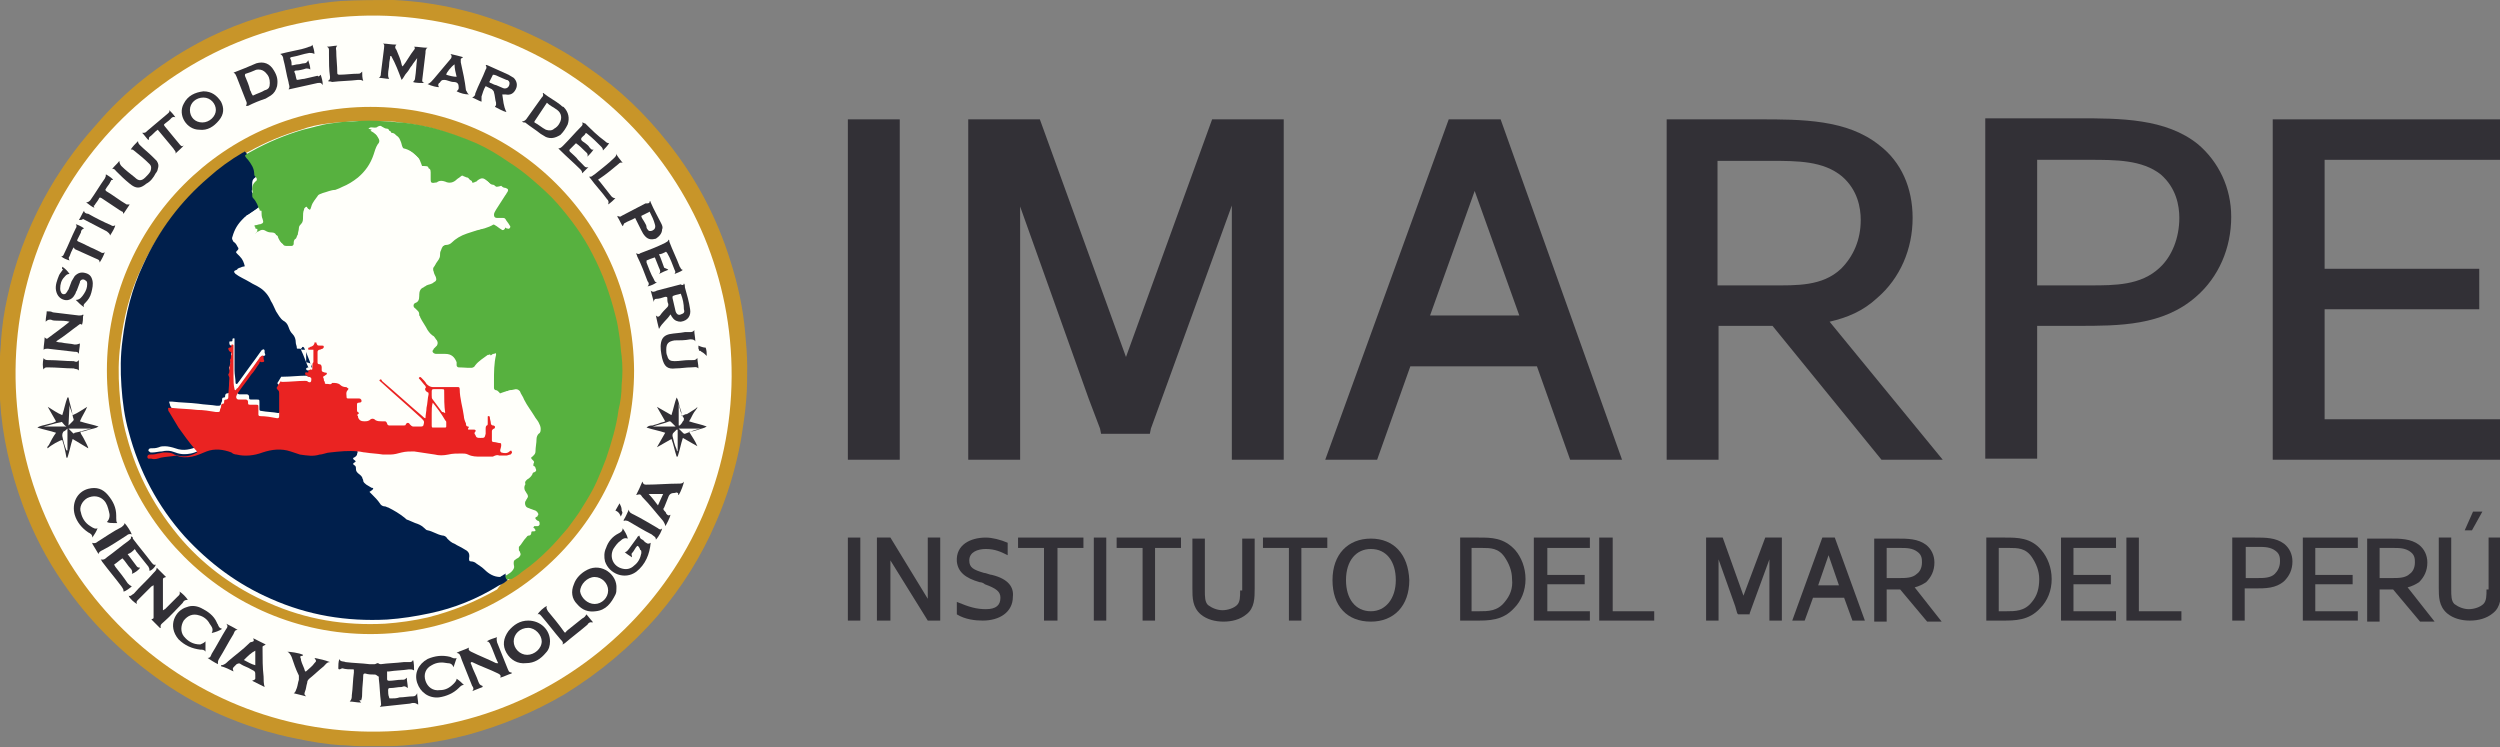 <svg xmlns="http://www.w3.org/2000/svg" xmlns:xlink="http://www.w3.org/1999/xlink" id="Capa_1" x="0px" y="0px" viewBox="0 0 240.9 72" style="enable-background:new 0 0 240.9 72;" xml:space="preserve"><rect x="0" y="0" width="240.9" height="72" fill="#808080" stroke="none"/><style type="text/css">	.st0{fill:#FFFFFA;}	.st1{fill-rule:evenodd;clip-rule:evenodd;fill:#C89529;}	.st2{fill-rule:evenodd;clip-rule:evenodd;fill:#001F4C;}	.st3{fill-rule:evenodd;clip-rule:evenodd;fill:#57B13F;}	.st4{fill-rule:evenodd;clip-rule:evenodd;fill:#FFFFFA;}	.st5{fill-rule:evenodd;clip-rule:evenodd;fill:#EA2322;}	.st6{fill-rule:evenodd;clip-rule:evenodd;fill:#323036;}	.st7{fill:#323036;}</style><g>	<path class="st0" d="M36,0.5C16.4,0.5,0.5,16.4,0.5,36c0,19.6,15.9,35.5,35.5,35.5c19.6,0,35.5-15.9,35.5-35.5  C71.5,16.4,55.5,0.5,36,0.5"></path>	<path class="st1" d="M0,34.4c0-0.5,0.1-1.1,0.1-1.6c0.1-1.4,0.3-2.8,0.6-4.1c0.7-3.3,1.9-6.5,3.5-9.5c1.4-2.6,3.1-5,5-7.1  C12,8.8,15.3,6.2,19,4.2c3.1-1.7,6.4-2.8,9.8-3.5c1.3-0.3,2.7-0.5,4-0.6C34.6,0,36.2,0,37.9,0c4.3,0.2,8.4,1.2,12.3,2.9  c2.3,1,4.5,2.2,6.6,3.7c2.9,2,5.4,4.4,7.6,7.2c2.7,3.4,4.7,7.2,6,11.4c0.7,2.2,1.2,4.5,1.4,6.8c0.1,1.1,0.2,2.2,0.2,3.3  c0,1.1,0,2.2-0.1,3.3c-0.1,1.3-0.3,2.5-0.5,3.8c-0.5,2.7-1.3,5.4-2.4,7.9c-1.4,3.3-3.3,6.3-5.6,9c-2.6,3-5.6,5.5-9,7.6  c-2.9,1.7-6,3-9.3,3.9c-1.5,0.4-3.1,0.7-4.7,0.9c-1,0.1-2,0.2-3,0.2c-0.1,0-0.2,0-0.3,0h-2.1c-0.1,0-0.2,0-0.3,0  c-0.7,0-1.3-0.1-2-0.1c-1.3-0.1-2.6-0.3-4-0.6c-2.6-0.5-5.1-1.3-7.6-2.4c-2.2-1-4.3-2.2-6.3-3.7c-3.4-2.5-6.3-5.4-8.7-8.9  c-1.6-2.3-2.9-4.8-3.9-7.5c-1.2-3.3-2-6.7-2.2-10.2c0-0.3,0-0.7-0.1-1C0,37.5,0,34.5,0,34.4 M36.4,1.5C17.2,1.3,1.7,16.7,1.5,35.6  C1.3,54.7,16.6,70.3,35.6,70.5c19.1,0.2,34.8-15.1,34.9-34.2C70.6,17.3,55.4,1.8,36.4,1.5"></path>	<path class="st1" d="M61.1,35.7c0,14.1-11.5,25.4-25.4,25.4c-14,0-25.4-11.4-25.4-25.4c0-13.9,11.3-25.4,25.4-25.4  C49.7,10.3,61,21.6,61.1,35.7 M48.9,55.9c0.1,0,0.2-0.1,0.2-0.1c0.4-0.2,0.7-0.5,1-0.7c0.9-0.7,1.8-1.4,2.6-2.2  c0.6-0.6,1.3-1.3,1.8-2c0.5-0.6,1-1.3,1.4-2c0.5-0.8,1-1.6,1.4-2.5c0.4-0.7,0.7-1.5,0.9-2.2c0.6-1.5,1-3.1,1.2-4.7  c0.1-0.8,0.2-1.6,0.3-2.4c0-0.9,0-1.9,0-2.8c0-0.6-0.1-1.2-0.2-1.8c-0.1-0.7-0.2-1.4-0.4-2.1c-0.5-2.1-1.2-4-2.2-5.9  c-0.9-1.8-2.1-3.4-3.4-4.9c-0.7-0.8-1.5-1.5-2.3-2.2c-0.8-0.6-1.6-1.2-2.4-1.8c-1-0.7-2.1-1.2-3.1-1.8c-1.4-0.6-2.8-1.1-4.3-1.5  c-1-0.2-1.9-0.4-2.9-0.5c-0.5-0.1-1-0.1-1.5-0.1c-1.1,0-2.1-0.1-3.2,0c-0.7,0.1-1.5,0.1-2.2,0.2c-0.9,0.1-1.8,0.3-2.6,0.6  c-1.7,0.5-3.4,1.2-5,2.1c-0.2,0.1-0.5,0.2-0.6,0.4c-0.1,0-0.1,0.1-0.2,0.1c-1.2,0.7-2.2,1.5-3.3,2.4c-2.7,2.3-4.8,5.1-6.3,8.4  c-1.1,2.3-1.7,4.8-2,7.3c-0.2,1.5-0.2,2.9-0.1,4.4c0.1,1.5,0.3,3,0.7,4.4c1,3.8,2.8,7.1,5.4,10.1c2.3,2.6,5.1,4.6,8.3,6  c3.6,1.6,7.3,2.2,11.2,2c1.4-0.1,2.8-0.3,4.1-0.6c2.4-0.6,4.6-1.5,6.7-2.7C48.3,56.2,48.6,56.1,48.9,55.9"></path>	<path class="st2" d="M48.9,55.9c-0.2,0.2-0.5,0.4-0.8,0.5c-2.1,1.3-4.3,2.2-6.7,2.7c-1.4,0.3-2.7,0.5-4.1,0.6  c-3.9,0.2-7.6-0.4-11.2-2c-3.2-1.4-5.9-3.4-8.3-6c-2.6-2.9-4.4-6.3-5.4-10.1c-0.4-1.4-0.6-2.9-0.7-4.4c-0.1-1.5-0.1-2.9,0.1-4.4  c0.3-2.5,0.9-5,2-7.3c1.5-3.3,3.6-6.1,6.3-8.4c1-0.9,2.1-1.7,3.3-2.4c0.1,0,0.1-0.1,0.2-0.1c0.1,0.1,0.2,0.2,0.3,0.4  c0.3,0.4,0.6,0.9,0.6,1.4c0,0.1,0,0.2,0.1,0.2c0.2,0.1,0.2,0.3,0,0.5c-0.3,0.2-0.3,0.4-0.3,0.7c0,0.2,0,0.3,0,0.5  c-0.1,0.1,0,0.3,0.1,0.4c0.3,0.4,0.5,0.8,0.6,1.2c-0.3,0.3-0.7,0.5-1.1,0.8c-0.1,0-0.2,0.1-0.2,0.2c-0.4,0.5-0.8,1.1-1,1.7  c-0.1,0.2,0,0.3,0.1,0.5c0.1,0.2,0.3,0.3,0.4,0.5c0.1,0.1,0.1,0.2,0,0.3c-0.2,0.2-0.2,0.2,0,0.4c0.1,0.1,0.2,0.2,0.2,0.2  c0.3,0.3,0.4,0.6,0.5,1c0,0.1,0,0.1,0,0.2c-0.1,0-0.1,0-0.2,0c-0.1-0.1-0.2,0-0.3,0c-0.1,0-0.2,0.1-0.3,0.1  c-0.3,0.1-0.3,0.2-0.1,0.4c0.4,0.4,0.9,0.6,1.4,0.8c0.3,0.2,0.6,0.3,0.9,0.5c0.5,0.3,0.8,0.8,1.1,1.3c0.2,0.3,0.3,0.7,0.5,1  c0.2,0.4,0.4,0.7,0.7,0.9c0.2,0.2,0.4,0.3,0.5,0.6c0.1,0.3,0.2,0.5,0.4,0.7c0.2,0.2,0.4,0.5,0.3,0.8c0,0.2,0.1,0.3,0.1,0.5  c0,0.1,0.1,0.2,0.2,0.1c0.1,0,0.1,0,0.2,0.1c0.3,0.6,0.5,1.3,0.8,1.9c-0.1,0-0.2,0-0.3,0c-0.1,0-0.2,0-0.3,0.1c0,0.1,0,0.2,0.2,0.2  c0.1,0,0.2,0,0.2,0.1c0.2,0.1,0.2,0.1,0.2,0.3v0c0,0.3,0,0.3-0.3,0.2c-0.1,0-0.2-0.1-0.3-0.1c-0.7,0-1.5,0.1-2.2,0.1  c-0.1,0-0.1,0-0.2,0c-0.1,0.2-0.2,0.3-0.3,0.5c-0.1,0.1-0.1,0.2,0.1,0.3c0.1,0.1,0.1,0.2,0.1,0.3c0,0.7,0,1.5,0,2.2  c0,0.1,0,0.2-0.2,0.2c-0.5-0.1-1.1-0.1-1.6-0.2c-0.2,0-0.2-0.1-0.2-0.2c0-0.2,0-0.4,0-0.6c0-0.3,0-0.3-0.3-0.3c-0.1,0-0.2,0-0.4,0  c-0.3,0-0.3,0-0.3-0.3c0-0.1-0.1-0.2-0.2-0.2c-0.2,0-0.5,0-0.7,0c-0.2,0-0.3-0.2-0.2-0.4c0-0.1,0.1-0.1,0.1-0.2  c0.4-0.6,0.9-1.2,1.3-1.8c0.3-0.4,0.5-0.8,0.8-1.1c0.1-0.1,0.1-0.2,0.2-0.2c0.3,0,0.3-0.1,0.2-0.3c0-0.1,0-0.1,0-0.2  c0-0.1-0.1-0.2-0.2-0.1c-0.1,0-0.1,0.1-0.2,0.2c-0.7,1-1.4,1.9-2.1,2.9c-0.1,0.1-0.1,0.2-0.2,0.2c-0.1,0-0.1-0.1-0.1-0.1  c0-0.4-0.1-0.8-0.1-1.2c0-0.9,0-1.9,0-2.8v-0.2c0-0.1,0-0.1-0.1-0.1c-0.1,0-0.1,0.1-0.1,0.1c0,0.2,0,0.2-0.2,0.2  c-0.1,0-0.1,0-0.1,0.1c0,0.1,0,0.3,0.2,0.3c0.1,0,0.1,0.1,0.1,0.2c0,0,0,0.1,0,0.1c0,0.1,0,0.3-0.1,0.4c-0.1,0.1,0,0.3,0,0.4  c0,0.3-0.1,0.6-0.1,0.8c0,0.1-0.2,0.2-0.1,0.3c0,0.1,0.1,0.2,0.1,0.3c0,0.6-0.1,1.3-0.1,1.9c0,0.1,0,0.2-0.2,0.2  c-0.1,0-0.2,0.1-0.2,0.2c0,0.1,0,0.2-0.1,0.2c-0.2,0-0.2,0.1-0.2,0.3c0,0.1-0.1,0.2-0.1,0.3c0,0.1-0.1,0.2-0.2,0.2  c-0.1,0-0.1,0-0.2,0c-0.6-0.1-1.2-0.1-1.8-0.2c-0.8-0.1-1.7-0.1-2.5-0.2c-0.1,0-0.2,0-0.3,0c0,0.1,0.1,0.3,0.1,0.4  c0.3,0.5,0.6,1,0.9,1.5c0.5,0.7,1,1.5,1.6,2.1c0.1,0.1,0.2,0.1,0.2,0.3c-0.7,0.3-1.4,0.5-2.2,0.2c-0.3-0.1-0.7-0.2-1-0.2  c-0.2,0-0.4,0-0.6,0.1c-0.3,0.1-0.5,0.1-0.8,0.1c-0.1,0-0.2,0.1-0.2,0.2c0,0.1,0.1,0.1,0.2,0.2c0.1,0,0.1,0,0.2,0  c0.3,0,0.6-0.1,0.9-0.1c0.4-0.1,0.8-0.1,1.3,0.1c0.5,0.2,1,0.2,1.5,0.1c0.5-0.1,1-0.4,1.4-0.5c0.8-0.3,1.6-0.3,2.4,0.1  c0.2,0.1,0.3,0.2,0.5,0.2c0.9,0.1,1.7,0.1,2.5-0.2c0.9-0.3,1.8-0.4,2.7-0.1c0.3,0.1,0.6,0.2,0.9,0.3c0.6,0.1,1.2,0.2,1.9,0  c0.3-0.1,0.7-0.2,1-0.2c0.9-0.1,1.8-0.2,2.7-0.1c0.1,0.4,0.1,0.7-0.3,0.9c-0.1,0-0.1,0.1,0,0.2c0.2,0.1,0.2,0.2,0.2,0.4  c0,0.2,0.1,0.3,0.2,0.4c0.2,0.1,0.3,0.3,0.4,0.4c0.1,0.1,0.1,0.2,0.1,0.3c0,0.2,0.1,0.3,0.3,0.4c0.2,0.1,0.3,0.2,0.5,0.3  c0.1,0,0.2,0.2,0.3,0.3c0.1,0.1,0.2,0.2,0.3,0.3c0.2,0.3,0.5,0.6,0.7,0.8c0.2,0.2,0.3,0.3,0.5,0.3c0.1,0,0.2,0,0.3,0.1  c0.6,0.3,1.1,0.6,1.6,1c0.1,0.1,0.2,0.1,0.3,0.2c0.2,0.1,0.5,0.2,0.7,0.3c0.3,0.1,0.7,0.3,0.9,0.5c0.1,0.1,0.2,0.1,0.3,0.2  c0.5,0.1,0.9,0.4,1.4,0.5c0.2,0.1,0.4,0.2,0.5,0.3c0.2,0.2,0.4,0.4,0.7,0.5c0.3,0.1,0.6,0.3,0.9,0.5c0.4,0.2,0.6,0.5,0.5,0.9  c0,0.2,0,0.2,0.2,0.3c0.2,0,0.3,0.1,0.5,0.2c0.3,0.2,0.5,0.4,0.8,0.6c0.4,0.4,0.9,0.7,1.5,0.7C48.7,55.6,48.8,55.7,48.9,55.9"></path>	<path class="st3" d="M48.9,55.9c-0.1-0.1-0.2-0.2-0.2-0.4c0.1-0.1,0.2-0.1,0.3-0.2c0.2-0.1,0.4-0.3,0.5-0.5c0.1-0.2,0-0.3,0-0.5  c0-0.2,0-0.3,0.2-0.4c0.1-0.1,0.2-0.1,0.3-0.2c0.2-0.2,0.2-0.3,0.1-0.5c0-0.1-0.1-0.1-0.1-0.2c0-0.1,0-0.2,0-0.3  c0.3-0.3,0.4-0.6,0.7-0.9c0.1-0.1,0.1-0.2,0.3-0.2c0.1,0,0.2-0.1,0.2-0.3c0-0.1,0.1-0.1,0.1-0.1c0,0,0.1,0,0.1,0  c0.1,0,0.2,0,0.2-0.1c0-0.1-0.1-0.1-0.1-0.2c0,0-0.1,0-0.1-0.1c0,0,0-0.1,0.1-0.1c0.1,0,0.2,0,0.3,0c0.1,0,0.2-0.1,0.2-0.2  c0-0.1,0-0.2-0.1-0.3c-0.1,0-0.2-0.1-0.2-0.1c-0.1-0.1-0.2-0.2,0-0.3c0.1,0,0.1-0.1,0.1-0.1c0.1-0.1,0.1-0.2,0-0.3  c0-0.1-0.1-0.1-0.2-0.2c-0.3-0.1-0.6-0.2-0.8-0.3c-0.2-0.1-0.3-0.5-0.1-0.7c0-0.1,0.1-0.1,0.1-0.2c0.1-0.1,0.1-0.2,0-0.4  c-0.1-0.1-0.1-0.2-0.2-0.3c-0.1-0.2-0.1-0.4,0-0.6c0,0,0.1-0.1,0-0.1c0-0.2,0-0.2,0.2-0.4c0.2-0.1,0.4-0.3,0.5-0.5  c0-0.1,0.1-0.2,0.2-0.2c0.2-0.1,0.2-0.2,0.1-0.4c0-0.1-0.1-0.2-0.2-0.2c0-0.1,0-0.1,0-0.2c0.1-0.2,0.1-0.2-0.1-0.4  c-0.1-0.1-0.2-0.2,0-0.3c0,0,0.1-0.1,0.1-0.1c0.1-0.1,0.2-0.2,0.2-0.4c0-0.4,0.1-0.8,0.1-1.2c0-0.2,0.1-0.4,0.2-0.5  c0.2-0.1,0.2-0.3,0.2-0.5c0-0.2-0.1-0.4-0.2-0.6c-0.1-0.2-0.3-0.4-0.4-0.6c-0.3-0.5-0.7-1-1-1.6c-0.1-0.3-0.3-0.5-0.4-0.8  c-0.1-0.1-0.2-0.2-0.4-0.2c-0.4,0.1-0.8,0.1-1.2,0.4c-0.2,0.1-0.3,0.1-0.4-0.1c-0.1-0.1-0.2-0.2-0.3-0.2c-0.1,0-0.2-0.1-0.2-0.2  c0-0.2,0-0.5,0-0.7c0-0.8,0-1.7,0.2-2.5c0-0.2,0-0.2-0.2-0.1c0,0-0.1,0-0.1,0c-0.4,0.3-0.9,0.6-1.2,1c-0.1,0.2-0.3,0.3-0.5,0.3  c-0.5,0.1-1.1,0-1.6,0c-0.1,0-0.2-0.1-0.2-0.2c0-0.1,0-0.2,0-0.3c-0.2-0.5-0.5-0.8-1.1-0.8c-0.3,0-0.6,0-0.9,0  c-0.1,0-0.3-0.1-0.3-0.2c-0.1-0.1,0.1-0.2,0.1-0.3c0.1-0.1,0.2-0.2,0.3-0.3c0.1-0.2,0.1-0.3,0-0.5c-0.1-0.1-0.2-0.3-0.3-0.4  c-0.2-0.1-0.4-0.3-0.6-0.6c-0.2-0.4-0.5-0.8-0.7-1.2c0-0.1-0.1-0.2-0.1-0.2c0-0.1,0-0.3-0.1-0.4c-0.1-0.1-0.2-0.2-0.3-0.3  c-0.2-0.1-0.2-0.4,0-0.5c0.3-0.1,0.4-0.3,0.4-0.7c0,0,0-0.1,0-0.1c0-0.3,0.1-0.6,0.4-0.7c0.1-0.1,0.2-0.1,0.3-0.2  c0.2-0.1,0.5-0.1,0.7-0.3c0.2-0.1,0.3-0.2,0.2-0.5c-0.1-0.2-0.2-0.4-0.2-0.5c-0.1-0.2-0.1-0.4,0.1-0.6c0-0.1,0.1-0.1,0.1-0.2  c0.2-0.3,0.4-0.5,0.4-0.8c0-0.2,0-0.3,0.1-0.5c0.1-0.3,0.2-0.5,0.5-0.5c0.2,0,0.4-0.1,0.5-0.2c0.4-0.4,0.9-0.7,1.5-0.9  c0.6-0.2,1.2-0.4,1.7-0.5c0.3-0.1,0.6-0.2,0.9-0.4c0.3-0.2,0.3-0.2,0.6,0c0.2,0.1,0.4,0.3,0.6,0.4c0.1,0,0.2,0.1,0.3,0  c0.1-0.1,0.1-0.2,0-0.3c-0.1-0.2-0.3-0.4-0.4-0.6c-0.1-0.1-0.1-0.1-0.3-0.1c-0.2,0-0.3,0-0.5,0c-0.2,0-0.3-0.1-0.3-0.3  c0-0.2,0.1-0.3,0.2-0.5c0.3-0.5,0.6-0.9,0.9-1.4c0.1-0.1,0.1-0.2,0.2-0.3c0.1-0.2,0.1-0.3-0.2-0.4c-0.2,0-0.3-0.1-0.4-0.2  C48,18,47.9,18,47.7,18c-0.2,0-0.3-0.1-0.5-0.3c-0.3-0.4-0.6-0.4-1-0.1c0,0-0.1,0-0.1,0.1c-0.1,0.1-0.2,0.1-0.3,0.1  c-0.2,0.1-0.3,0-0.3-0.2c0-0.2-0.1-0.2-0.3-0.3c-0.1,0-0.2-0.1-0.3-0.1c-0.1-0.1-0.2,0-0.3,0c-0.1,0.1-0.3,0.2-0.4,0.3  c-0.3,0.3-0.7,0.3-1.1,0.2c-0.2-0.1-0.5-0.1-0.7,0c-0.1,0.1-0.2,0.1-0.3,0.1c-0.4,0.1-0.6-0.1-0.6-0.5c0-0.2,0-0.5,0-0.7  c0-0.3-0.1-0.4-0.4-0.4c-0.4,0-0.4-0.1-0.5-0.4c-0.1-0.3-0.2-0.5-0.3-0.6c-0.4-0.3-0.7-0.7-1.2-0.7c-0.2,0-0.3-0.1-0.3-0.3  c-0.1-0.2-0.1-0.4-0.2-0.6c-0.1-0.3-0.3-0.6-0.7-0.6c-0.1,0-0.2-0.1-0.2-0.2c0-0.1-0.1-0.2-0.2-0.2c-0.2,0-0.4-0.1-0.5-0.2  c-0.1-0.1-0.3-0.1-0.4,0c-0.1,0.1-0.2,0.1-0.3,0.1c-0.2,0-0.4-0.1-0.6,0.1c0.4,0.2,0.7,0.5,0.9,0.8c0.1,0.2,0.1,0.5,0,0.7  c-0.2,0.3-0.3,0.7-0.4,1c-0.3,0.9-0.8,1.6-1.5,2.2c-0.5,0.4-0.9,0.7-1.5,0.9c-0.2,0.1-0.5,0.2-0.7,0.3c-0.4,0.1-0.8,0.2-1.2,0.3  c-0.2,0.1-0.4,0.2-0.5,0.3c-0.3,0.3-0.5,0.6-0.6,1c-0.1,0.4-0.2,0.4-0.4,0.1c-0.1-0.1-0.2-0.1-0.2,0c0,0.1-0.1,0.1-0.1,0.2  c-0.1,0.2-0.1,0.4-0.1,0.7c0,0.3-0.1,0.5-0.2,0.7c-0.1,0.1-0.2,0.3-0.2,0.4c0,0.2-0.1,0.4-0.1,0.6c0,0.1-0.1,0.3-0.2,0.4  c-0.2,0.1-0.2,0.3-0.2,0.5c0,0.1,0,0.2-0.2,0.2c-0.2,0-0.4,0-0.5,0c-0.2,0-0.4,0-0.5-0.3c0-0.1-0.1-0.1-0.2-0.2  c-0.1-0.1-0.2-0.3-0.3-0.5c0-0.2-0.2-0.3-0.4-0.3c-0.2,0-0.4,0-0.5-0.1c-0.3-0.2-0.5-0.2-0.8,0c-0.1,0.1-0.2,0.2-0.3,0.2  c0,0-0.1,0.1-0.2,0.1c0-0.2,0-0.3,0.1-0.4c0.1-0.1,0.1-0.2,0.1-0.3c0-0.1-0.1,0-0.2-0.1c-0.1,0-0.1-0.1-0.1-0.2  c0-0.1,0.1-0.1,0.1-0.1c0.2,0,0.3-0.1,0.5-0.1c0.3-0.1,0.3-0.2,0.2-0.5c-0.1-0.2-0.1-0.5-0.1-0.7c0-0.1,0-0.1-0.1-0.1  c0,0-0.1,0-0.1,0c-0.1-0.4-0.3-0.9-0.6-1.2c-0.1-0.1-0.1-0.2-0.1-0.4c0.1-0.2,0-0.3,0-0.5c0-0.3,0.1-0.5,0.3-0.7  c0.2-0.1,0.2-0.3,0-0.5c-0.1-0.1-0.1-0.1-0.1-0.2c0-0.6-0.3-1-0.6-1.4c-0.1-0.1-0.2-0.2-0.3-0.4c0.2-0.2,0.4-0.3,0.6-0.4  c1.6-0.9,3.3-1.6,5-2.1c0.9-0.2,1.8-0.5,2.6-0.6c0.7-0.1,1.5-0.2,2.2-0.2c1.1-0.1,2.1-0.1,3.2,0c0.5,0,1,0.1,1.5,0.1  c1,0.1,2,0.3,2.9,0.5c1.5,0.4,2.9,0.9,4.3,1.5c1.1,0.5,2.1,1.1,3.1,1.8c0.8,0.5,1.6,1.1,2.4,1.8c0.8,0.7,1.6,1.4,2.3,2.2  c1.3,1.5,2.5,3.1,3.4,4.9c1,1.9,1.7,3.9,2.2,5.9c0.2,0.7,0.3,1.4,0.4,2.1c0.1,0.6,0.1,1.2,0.2,1.8c0.1,0.9,0.1,1.9,0,2.8  c0,0.8-0.1,1.6-0.3,2.4c-0.2,1.6-0.7,3.2-1.2,4.7c-0.3,0.8-0.6,1.5-0.9,2.2c-0.4,0.9-0.9,1.7-1.4,2.5c-0.4,0.7-0.9,1.3-1.4,2  c-0.6,0.7-1.2,1.4-1.8,2c-0.8,0.8-1.7,1.6-2.6,2.2c-0.3,0.3-0.7,0.5-1,0.7C49,55.8,48.9,55.8,48.9,55.9"></path>	<path class="st4" d="M24.8,20.1c0,0,0.1,0,0.1,0c0.1,0,0.1,0,0.1,0.1c0,0.2,0.1,0.5,0.1,0.7c0.1,0.3,0,0.3-0.2,0.5  c-0.1,0.1-0.3,0.1-0.5,0.1c-0.1,0-0.2,0-0.1,0.1c0,0.1,0,0.2,0.1,0.2c0.1,0,0.2,0,0.2,0.1c0,0.1,0,0.2-0.1,0.3  c-0.1,0.1-0.1,0.3-0.1,0.4c0.1,0,0.1,0,0.2-0.1c0.1-0.1,0.2-0.2,0.3-0.2c0.3-0.2,0.5-0.2,0.8,0c0.2,0.1,0.4,0.1,0.5,0.1  c0.2,0,0.4,0.1,0.4,0.3c0,0.2,0.1,0.3,0.3,0.5c0.1,0.1,0.1,0.1,0.2,0.2c0.1,0.2,0.3,0.3,0.5,0.3c0.2,0,0.4,0,0.5,0  c0.1,0,0.2-0.1,0.2-0.2c0-0.2,0-0.4,0.2-0.5c0.1-0.1,0.1-0.3,0.2-0.4c0-0.2,0.1-0.4,0.1-0.6c0-0.2,0.1-0.3,0.2-0.4  c0.2-0.2,0.2-0.4,0.2-0.7c0-0.2,0-0.5,0.1-0.7c0-0.1,0-0.1,0.1-0.2c0.1-0.1,0.2-0.1,0.2,0c0.2,0.3,0.3,0.3,0.4-0.1  c0.1-0.4,0.4-0.7,0.6-1c0.1-0.2,0.3-0.2,0.5-0.3c0.4-0.1,0.8-0.3,1.2-0.3c0.3-0.1,0.5-0.2,0.7-0.3c0.5-0.2,1-0.5,1.5-0.9  c0.7-0.6,1.2-1.3,1.5-2.2c0.1-0.3,0.2-0.7,0.4-1c0.2-0.2,0.2-0.4,0-0.7c-0.2-0.4-0.4-0.7-0.9-0.8c0.2-0.2,0.4-0.1,0.6-0.1  c0.1,0,0.2,0,0.3-0.1c0.2-0.1,0.3-0.1,0.4,0c0.2,0.1,0.3,0.2,0.5,0.2c0.1,0,0.2,0.1,0.2,0.2c0,0.1,0.1,0.2,0.2,0.2  c0.4,0,0.5,0.3,0.7,0.6c0.1,0.2,0.1,0.4,0.2,0.6c0.1,0.1,0.1,0.2,0.3,0.3c0.5,0.1,0.9,0.4,1.2,0.7c0.2,0.2,0.3,0.4,0.3,0.6  c0.1,0.4,0.1,0.4,0.5,0.4c0.4,0,0.4,0.1,0.4,0.4c0,0.2,0,0.5,0,0.7c0,0.4,0.3,0.6,0.6,0.5c0.1,0,0.2,0,0.3-0.1  c0.2-0.1,0.4-0.1,0.7,0c0.4,0.2,0.8,0.1,1.1-0.2c0.1-0.1,0.3-0.2,0.4-0.3c0.1-0.1,0.2-0.1,0.3,0c0.1,0,0.2,0.1,0.3,0.1  c0.1,0,0.2,0.1,0.3,0.3c0,0.2,0.1,0.2,0.3,0.2c0.1,0,0.2-0.1,0.3-0.1c0,0,0.1-0.1,0.1-0.1c0.4-0.3,0.6-0.3,1,0.1  c0.1,0.1,0.3,0.3,0.5,0.3c0.1,0,0.2,0.1,0.3,0.2c0.1,0.1,0.2,0.2,0.4,0.2c0.3,0,0.3,0.1,0.2,0.4c-0.1,0.1-0.1,0.2-0.2,0.3  c-0.3,0.5-0.6,0.9-0.9,1.4c-0.1,0.2-0.2,0.3-0.2,0.5c0,0.2,0.1,0.3,0.3,0.3c0.2,0,0.3,0,0.5,0c0.1,0,0.2,0.1,0.3,0.1  c0.1,0.2,0.3,0.4,0.4,0.6c0.1,0.1,0.1,0.2,0,0.3c-0.1,0.1-0.2,0.1-0.3,0c-0.2-0.1-0.4-0.3-0.6-0.4c-0.3-0.2-0.4-0.2-0.6,0  c-0.3,0.2-0.5,0.3-0.9,0.4c-0.6,0.1-1.2,0.3-1.7,0.5c-0.6,0.2-1.1,0.4-1.5,0.9c-0.1,0.1-0.3,0.2-0.5,0.2c-0.3,0.1-0.4,0.2-0.5,0.5  c0,0.2-0.1,0.3-0.1,0.5c0,0.3-0.3,0.6-0.4,0.8c0,0.1-0.1,0.1-0.1,0.2c-0.1,0.2-0.2,0.4-0.1,0.6c0.1,0.2,0.2,0.4,0.2,0.5  c0.1,0.2,0.1,0.3-0.2,0.5c-0.2,0.1-0.5,0.2-0.7,0.3c-0.1,0-0.2,0.1-0.3,0.2c-0.3,0.2-0.4,0.4-0.4,0.7c0,0,0,0.1,0,0.1  c0,0.3,0,0.5-0.4,0.7c-0.2,0.1-0.2,0.4,0,0.5c0.1,0.1,0.2,0.2,0.3,0.3c0.1,0.1,0.2,0.2,0.1,0.4c0,0.1,0,0.2,0.1,0.2  c0.2,0.4,0.5,0.8,0.7,1.2c0.1,0.2,0.4,0.4,0.6,0.6c0.1,0.1,0.3,0.2,0.3,0.4c0.1,0.2,0.1,0.3,0,0.5c-0.1,0.1-0.2,0.2-0.3,0.3  c-0.1,0.1-0.2,0.2-0.1,0.3c0.1,0.1,0.2,0.2,0.3,0.2c0.3,0,0.6,0,0.9,0c0.7,0,1,0.3,1.1,0.8c0,0.1,0,0.2,0,0.3  c0,0.1,0.1,0.2,0.2,0.2c0.5,0,1.1,0.1,1.6,0c0.2,0,0.4-0.1,0.5-0.3c0.3-0.4,0.8-0.7,1.2-1c0,0,0.1,0,0.1,0c0.1-0.1,0.2,0,0.2,0.1  c-0.2,0.8-0.2,1.6-0.2,2.5c0,0.2,0,0.5,0,0.7c0,0.1,0,0.2,0.2,0.2c0.1,0,0.2,0.1,0.3,0.2c0.1,0.1,0.2,0.2,0.4,0.1  c0.4-0.2,0.8-0.3,1.2-0.4c0.2,0,0.3,0,0.4,0.2c0.2,0.2,0.3,0.5,0.4,0.8c0.3,0.6,0.6,1.1,1,1.6c0.1,0.2,0.3,0.4,0.4,0.6  c0.1,0.2,0.1,0.4,0.2,0.6c0,0.2,0,0.4-0.2,0.5c-0.2,0.1-0.2,0.3-0.2,0.5c0,0.4,0,0.8-0.1,1.2c0,0.2-0.1,0.3-0.2,0.4  c0,0-0.1,0.1-0.1,0.1c-0.1,0.1-0.1,0.2,0,0.3c0.2,0.1,0.2,0.1,0.1,0.4c0,0.1,0,0.1,0,0.2c0.1,0.1,0.1,0.2,0.2,0.2  c0.1,0.2,0.1,0.3-0.1,0.4c-0.1,0.1-0.1,0.1-0.2,0.2c-0.1,0.3-0.3,0.4-0.5,0.5c-0.2,0.1-0.2,0.1-0.2,0.4c0,0.1,0,0.1,0,0.1  c-0.1,0.2-0.1,0.4,0,0.6c0.1,0.1,0.1,0.2,0.2,0.3c0.1,0.1,0.1,0.2,0,0.4c0,0.1-0.1,0.1-0.1,0.2c-0.2,0.2-0.1,0.5,0.1,0.7  c0.3,0.2,0.5,0.2,0.8,0.3c0.1,0,0.2,0.1,0.2,0.2c0,0.1,0,0.2,0,0.3c0,0.1-0.1,0.1-0.1,0.1c-0.1,0.1-0.1,0.2,0,0.3  c0.1,0,0.2,0.1,0.2,0.1c0.1,0.1,0.2,0.2,0.1,0.3c0,0.1-0.1,0.2-0.2,0.2c-0.1,0-0.2,0-0.3,0c0,0-0.1,0-0.1,0.1c0,0,0,0.1,0.1,0.1  c0.1,0,0.2,0,0.1,0.2c0,0.1-0.1,0.1-0.2,0.1c0,0-0.1,0-0.1,0c-0.1,0-0.1,0-0.1,0.1c0,0.2-0.1,0.2-0.2,0.3c-0.1,0-0.2,0.1-0.3,0.2  c-0.2,0.3-0.4,0.6-0.7,0.9c-0.1,0.1-0.1,0.2,0,0.3c0,0.1,0.1,0.1,0.1,0.2c0.1,0.2,0.1,0.4-0.1,0.5c-0.1,0.1-0.2,0.2-0.3,0.2  c-0.2,0.1-0.2,0.2-0.2,0.4c0,0.2,0,0.3,0,0.5c-0.1,0.3-0.3,0.4-0.5,0.5c-0.1,0.1-0.2,0.1-0.3,0.2c-0.6,0-1.1-0.3-1.5-0.7  c-0.2-0.2-0.5-0.4-0.8-0.6c-0.1-0.1-0.3-0.2-0.5-0.2c-0.2,0-0.2-0.1-0.2-0.3c0.1-0.5-0.1-0.7-0.5-0.9c-0.3-0.2-0.6-0.3-0.9-0.5  c-0.3-0.1-0.5-0.3-0.7-0.5c-0.1-0.2-0.3-0.3-0.5-0.3c-0.5-0.1-0.9-0.4-1.4-0.5c-0.1,0-0.2-0.1-0.3-0.2c-0.3-0.3-0.6-0.4-0.9-0.5  c-0.2-0.1-0.5-0.2-0.7-0.3c-0.1,0-0.2-0.1-0.3-0.2c-0.5-0.4-1-0.7-1.6-1c-0.1,0-0.2-0.1-0.3-0.1c-0.2,0-0.4-0.1-0.5-0.3  c-0.2-0.3-0.5-0.6-0.7-0.8c-0.1-0.1-0.2-0.2-0.3-0.3C36.1,47.1,36,47,35.8,47c-0.2-0.1-0.3-0.2-0.5-0.3c-0.1-0.1-0.3-0.2-0.3-0.4  c0-0.1-0.1-0.2-0.1-0.3c-0.1-0.2-0.3-0.3-0.4-0.4c-0.1-0.1-0.2-0.2-0.2-0.4c0-0.2,0-0.3-0.2-0.4c-0.1-0.1-0.1-0.1,0-0.2  c0.4-0.2,0.4-0.5,0.3-0.9c0.2,0,0.5,0,0.7,0.1c0.6,0.1,1.1,0.1,1.7,0.2c0.2,0,0.5,0,0.7,0c0.4,0,0.7-0.1,1.1-0.2  c0.4-0.1,0.8-0.2,1.2-0.1c0.7,0.1,1.3,0.2,2,0.3c0.5,0.1,0.9,0.1,1.3,0c0.4-0.1,0.9-0.2,1.3-0.1c0.2,0,0.4,0,0.6,0.1  c0.4,0.2,0.8,0.2,1.2,0.2c0.2,0,0.4,0,0.6-0.2c0.2-0.2,0.4-0.2,0.6-0.1c0.2,0.1,0.5,0.1,0.7,0c0.1,0,0.3,0,0.4-0.1  c0.1,0,0.2-0.2,0.1-0.3c-0.1-0.1-0.2,0-0.2,0c-0.3,0.2-0.5,0.2-0.8,0.1c-0.1,0-0.1-0.1-0.1-0.2c0.1-0.2,0.1-0.4,0.1-0.5  c0-0.1,0-0.2-0.1-0.2c-0.2,0-0.4-0.1-0.6-0.1c-0.1,0-0.2-0.1-0.2-0.2c0-0.3,0-0.5,0-0.8c0-0.2,0-0.3,0.2-0.3c0.1,0,0.1-0.1,0.1-0.2  c0-0.1-0.1-0.1-0.2-0.1c-0.1,0-0.2-0.1-0.2-0.2c0-0.2-0.1-0.4-0.1-0.6c0-0.1,0-0.1-0.1-0.1c-0.1,0-0.1,0.1-0.1,0.1  c0,0.2,0,0.4,0,0.6c0,0.1,0,0.2-0.1,0.2c-0.1,0.1-0.1,0.2-0.1,0.3c0,0.2,0,0.3,0,0.5c0,0.4,0,0.4-0.5,0.4c-0.3,0-0.4,0-0.5-0.3  c0-0.1-0.1-0.2,0-0.3c0.1-0.1,0.1-0.2-0.1-0.2c-0.1,0-0.3,0-0.5,0c-0.1,0-0.1,0-0.1-0.1c0-0.1,0-0.2,0-0.2c-0.2,0-0.2-0.2-0.2-0.3  c-0.1-0.2-0.1-0.5-0.2-0.7c-0.2-0.9-0.4-1.7-0.4-2.6c0-0.2-0.1-0.2-0.2-0.2c-0.8,0-1.6,0-2.4,0c-0.3,0-0.5,0-0.6-0.3  c-0.2-0.2-0.4-0.4-0.5-0.6c-0.1-0.1-0.2,0-0.2,0c0,0.1,0,0.1,0,0.1c0.2,0.2,0.4,0.5,0.6,0.7c0,0.1,0.1,0.1,0,0.2  c-0.1,0.1,0,0.3,0.2,0.4c0.1,0.1,0.1,0.1,0.1,0.2c-0.1,0.4-0.1,0.9-0.2,1.3c0,0.3-0.1,0.6-0.1,1c-0.1-0.1-0.2-0.2-0.3-0.2  c-1.3-1.1-2.6-2.3-3.9-3.4c-0.1-0.1-0.1-0.2-0.2-0.1c-0.1,0.1,0,0.2,0.1,0.2c1.3,1.2,2.6,2.3,3.9,3.5c0.3,0.3,0.3,0.3,0.2,0.7  c0,0.1-0.1,0.1-0.2,0.1c-0.3,0-0.5,0-0.8,0c-0.1,0-0.2,0-0.3-0.2c-0.1-0.2-0.4-0.2-0.4,0c-0.1,0.1-0.1,0.1-0.2,0.1  c-0.5,0-0.9,0-1.4,0c-0.1,0-0.2-0.1-0.2-0.2c0-0.2,0-0.2-0.3-0.2c-0.1,0-0.1,0-0.2,0c-0.2,0-0.4,0-0.6-0.1c-0.2-0.1-0.4-0.1-0.6,0  c-0.1,0.1-0.3,0.1-0.5,0.1c-0.3-0.1-0.5-0.1-0.6-0.4c0,0,0,0,0-0.1c-0.1-0.1-0.1-0.1,0-0.2c0.1-0.1,0.1-0.2,0-0.2  c-0.1-0.1-0.1-0.1-0.1-0.2c0-0.2,0-0.3,0-0.5c0-0.1,0-0.2,0.2-0.2c0.2,0,0.2-0.1,0.2-0.3c0-0.1-0.1-0.1-0.2-0.1c-0.3,0-0.6,0-1,0  c-0.1,0-0.2,0-0.2-0.1c0-0.2-0.1-0.5,0.1-0.7c0.1-0.1,0-0.1,0-0.2c-0.1,0-0.1-0.1-0.2-0.1c-0.2,0-0.4-0.1-0.5-0.2  c-0.2-0.2-0.4-0.1-0.7-0.2c0,0-0.1,0-0.1,0c-0.1,0.2-0.2,0.1-0.4,0.1c-0.2,0-0.2,0-0.3-0.2c0-0.1,0-0.2-0.1-0.3  c-0.1-0.2,0-0.2,0.1-0.3c0.1,0,0.2,0,0.2-0.2c0-0.1-0.1-0.1-0.2-0.1c-0.2,0-0.2,0-0.3-0.3c0-0.1,0-0.1,0-0.2c0-0.1-0.1-0.3-0.2-0.3  c-0.2,0-0.2-0.1-0.2-0.2c0-0.3,0-0.7,0-1c0-0.1,0-0.2,0.2-0.2c0.1,0,0.2-0.1,0.3-0.1c0.1,0,0.1-0.1,0.1-0.2c0-0.1-0.1-0.1-0.2-0.1  c-0.1,0-0.2,0-0.2,0c-0.2,0-0.2,0-0.3-0.2c0-0.1,0-0.1-0.1-0.1c0,0-0.1,0-0.1,0c0,0,0,0.1,0,0.1c0,0.2,0,0.2-0.3,0.3  c-0.1,0-0.2,0-0.2,0.1c0,0-0.1,0.1-0.1,0.1c0,0.1,0.1,0.1,0.1,0.1c0.1,0,0.2,0,0.4,0c0,0,0,0,0,0.1c0,0.3,0,0.7,0,1  c0,0,0,0.1,0,0.1C30,35,30,35.1,30,35.2c0,0.1,0,0.2,0,0.3c0,0.1-0.1,0.1-0.2,0.1c-0.3-0.6-0.5-1.3-0.8-1.9c0-0.1,0-0.1-0.2-0.1  c-0.2,0-0.2,0-0.2-0.1c0-0.2-0.1-0.3-0.1-0.5c0-0.3-0.1-0.6-0.3-0.8c-0.2-0.2-0.3-0.4-0.4-0.7c-0.1-0.3-0.3-0.5-0.5-0.6  c-0.3-0.2-0.5-0.6-0.7-0.9c-0.2-0.4-0.3-0.7-0.5-1c-0.2-0.5-0.6-1-1.1-1.3c-0.3-0.2-0.6-0.3-0.9-0.5c-0.5-0.3-1-0.5-1.4-0.8  c-0.2-0.2-0.2-0.3,0.1-0.4c0.1,0,0.2-0.1,0.3-0.1c0.1-0.1,0.2-0.1,0.3,0c0.1,0,0.1,0.1,0.2,0c0.1,0,0-0.1,0-0.2  c-0.1-0.4-0.2-0.7-0.5-1c-0.1-0.1-0.2-0.2-0.2-0.2c-0.2-0.2-0.2-0.2,0-0.4c0.1-0.1,0.1-0.2,0-0.3c-0.1-0.2-0.2-0.4-0.4-0.5  c-0.1-0.2-0.2-0.3-0.1-0.5c0.2-0.7,0.5-1.2,1-1.7c0.1-0.1,0.1-0.1,0.2-0.2C24.1,20.6,24.4,20.4,24.8,20.1"></path>	<path class="st5" d="M29.9,35.6c0.1,0,0.2,0.1,0.2-0.1c0-0.1,0-0.2,0-0.3c0-0.1,0-0.2,0.1-0.3c0,0,0-0.1,0-0.1c0-0.3,0-0.7,0-1  c0,0,0,0,0-0.1c-0.1,0-0.2,0-0.4,0c-0.1,0-0.1,0-0.1-0.1c0-0.1,0-0.1,0.1-0.1c0.1-0.1,0.2-0.1,0.2-0.1c0.2-0.1,0.2-0.1,0.3-0.3  c0,0,0-0.1,0-0.1c0,0,0.1,0,0.1,0c0.1,0,0.1,0,0.1,0.1c0.1,0.2,0.1,0.2,0.3,0.2c0.1,0,0.2,0,0.2,0c0.1,0,0.2,0,0.2,0.1  c0,0.1,0,0.1-0.1,0.2c-0.1,0-0.2,0.1-0.3,0.1c-0.1,0-0.2,0.1-0.2,0.2c0,0.3,0,0.7,0,1c0,0.1,0,0.2,0.2,0.2c0.1,0,0.2,0.1,0.2,0.3  c0,0.1,0,0.1,0,0.2c0,0.2,0,0.2,0.3,0.3c0.1,0,0.2,0,0.2,0.1c0,0.1-0.1,0.1-0.2,0.2c-0.2,0.1-0.2,0.1-0.1,0.3c0,0.1,0,0.2,0.1,0.3  c0,0.2,0,0.2,0.3,0.2c0.1,0,0.3,0.1,0.4-0.1c0,0,0.1,0,0.1,0c0.2,0,0.5,0,0.7,0.2c0.1,0.1,0.3,0.2,0.5,0.2c0.1,0,0.1,0,0.2,0.1  c0.1,0,0.1,0.1,0,0.2c-0.2,0.2-0.1,0.5-0.1,0.7c0,0.1,0.1,0.1,0.2,0.1c0.3,0,0.6,0,1,0c0.1,0,0.1,0,0.2,0.1c0.1,0.2,0,0.3-0.2,0.3  c-0.2,0-0.2,0.1-0.2,0.2c0,0.2,0,0.3,0,0.5c0,0.1,0,0.2,0.1,0.2c0.1,0.1,0.1,0.2,0,0.2c-0.1,0.1-0.1,0.1,0,0.2c0,0,0,0,0,0.1  c0.1,0.3,0.3,0.4,0.6,0.4c0.2,0,0.3,0,0.5-0.1c0.2-0.2,0.4-0.2,0.6,0c0.2,0.1,0.4,0.1,0.6,0.1c0.1,0,0.1,0,0.2,0  c0.2,0,0.2,0,0.3,0.2c0,0.1,0.1,0.2,0.2,0.2c0.5,0,0.9,0,1.4,0c0.1,0,0.2,0,0.2-0.1c0.1-0.2,0.3-0.2,0.4,0c0.1,0.1,0.2,0.2,0.3,0.2  c0.3,0,0.5,0,0.8,0c0.1,0,0.1,0,0.2-0.1c0.1-0.4,0.1-0.4-0.2-0.7c-1.3-1.2-2.6-2.3-3.9-3.5c-0.1-0.1-0.2-0.1-0.1-0.2  c0.1-0.1,0.2,0,0.2,0.1c1.3,1.1,2.6,2.3,3.9,3.4c0.1,0.1,0.2,0.2,0.3,0.2c0-0.3,0.1-0.7,0.1-1c0.1-0.4,0.1-0.9,0.2-1.3  c0-0.1,0-0.2-0.1-0.2c-0.2-0.1-0.3-0.3-0.2-0.4c0.1-0.1,0-0.1,0-0.2c-0.2-0.2-0.4-0.5-0.6-0.7c0,0-0.1-0.1,0-0.1  c0-0.1,0.1-0.1,0.2,0c0.2,0.2,0.4,0.4,0.5,0.6c0.2,0.2,0.4,0.3,0.6,0.3c0.8,0,1.6,0,2.4,0c0.1,0,0.2,0,0.2,0.2  c0,0.9,0.3,1.8,0.4,2.6c0,0.2,0.1,0.5,0.2,0.7c0,0.1,0,0.3,0.2,0.3c0.1,0,0.1,0.1,0,0.2c0,0.1,0,0.1,0.1,0.1c0.2,0,0.3,0,0.5,0  c0.1,0,0.2,0.1,0.1,0.2c-0.1,0.1-0.1,0.2,0,0.3c0.1,0.3,0.2,0.3,0.5,0.3c0.4,0,0.4,0,0.5-0.4c0-0.2,0-0.3,0-0.5  c0-0.1,0-0.2,0.1-0.3c0.1,0,0.1-0.1,0.1-0.2c0-0.2,0-0.4,0-0.6c0-0.1,0-0.1,0.1-0.1c0.1,0,0.1,0.1,0.1,0.1c0,0.2,0.1,0.4,0.1,0.6  c0,0.1,0.1,0.2,0.2,0.2c0.1,0,0.1,0,0.2,0.1c0,0.1,0,0.2-0.1,0.2c-0.2,0.1-0.2,0.2-0.2,0.3c0,0.3,0,0.5,0,0.8c0,0.1,0,0.2,0.2,0.2  c0.2,0,0.4,0.1,0.6,0.1c0.1,0,0.1,0.1,0.1,0.2c0,0.2-0.1,0.4-0.1,0.5c0,0.1,0,0.1,0.1,0.2c0.3,0.1,0.6,0.1,0.8-0.1  c0.1-0.1,0.2-0.1,0.2,0c0.1,0.1,0,0.2-0.1,0.3c-0.1,0-0.3,0.1-0.4,0.1c-0.2,0-0.5,0-0.7,0c-0.2-0.1-0.4,0-0.6,0.1  C46.7,44,46.5,44,46.3,44c-0.4,0-0.8,0-1.2-0.2c-0.2-0.1-0.4-0.1-0.6-0.1c-0.5,0-0.9,0-1.3,0.1c-0.5,0.1-0.9,0.1-1.3,0  c-0.7-0.1-1.3-0.2-2-0.3c-0.4,0-0.8,0-1.2,0.1c-0.4,0.1-0.7,0.2-1.1,0.2c-0.2,0-0.5,0-0.7,0c-0.6-0.1-1.1-0.1-1.7-0.2  c-0.2,0-0.5-0.1-0.7-0.1c-0.9-0.1-1.8,0-2.7,0.1c-0.3,0-0.7,0.2-1,0.2c-0.6,0.2-1.2,0.1-1.9,0c-0.3-0.1-0.6-0.2-0.9-0.3  c-0.9-0.3-1.8-0.2-2.7,0.1c-0.8,0.3-1.7,0.4-2.5,0.2c-0.2,0-0.4-0.1-0.5-0.2c-0.8-0.3-1.6-0.4-2.4-0.1c-0.5,0.2-0.9,0.4-1.4,0.5  c-0.5,0.1-1,0.1-1.5-0.1C16.4,44,16,44,15.5,44.1c-0.3,0.1-0.6,0.2-0.9,0.1c-0.1,0-0.2,0-0.2,0c-0.1,0-0.2,0-0.2-0.2  c0-0.1,0.1-0.2,0.2-0.2c0.3,0,0.5,0,0.8-0.1c0.2,0,0.4-0.1,0.6-0.1c0.4,0,0.7,0,1,0.2c0.8,0.3,1.5,0.2,2.2-0.2  c0-0.1-0.1-0.2-0.2-0.3c-0.6-0.7-1.1-1.4-1.6-2.1c-0.3-0.5-0.6-1-0.9-1.5c-0.1-0.1-0.1-0.2-0.1-0.4c0.1,0,0.2,0,0.3,0  c0.9,0.1,1.7,0.1,2.5,0.2c0.6,0,1.2,0.1,1.8,0.2c0.1,0,0.1,0,0.2,0c0.1,0,0.2,0,0.2-0.2c0-0.1,0.1-0.2,0.1-0.3c0-0.1,0-0.3,0.2-0.3  c0.1,0,0.1-0.1,0.1-0.2c0-0.1,0-0.2,0.2-0.2c0.1,0,0.2-0.1,0.2-0.2c0-0.6,0.1-1.3,0.1-1.9c0-0.1-0.1-0.2-0.1-0.3  c0-0.1,0.1-0.1,0.1-0.3c0-0.3,0-0.6,0.1-0.8c0-0.2-0.1-0.3,0-0.4c0.1-0.1,0-0.3,0.1-0.4c0,0,0-0.1,0-0.1c0-0.1,0-0.2-0.1-0.2  c-0.1,0-0.2-0.2-0.2-0.3c0-0.1,0.1-0.1,0.1-0.1c0.2,0,0.2-0.1,0.2-0.2c0-0.1,0-0.1,0.1-0.1c0.1,0,0.1,0.1,0.1,0.1v0.2  c0,0.9,0,1.9,0,2.8c0,0.4,0,0.8,0.1,1.2c0,0,0,0.1,0.1,0.1c0.1-0.1,0.1-0.2,0.2-0.2c0.7-1,1.4-1.9,2.1-2.9c0-0.1,0.1-0.1,0.2-0.2  c0.1-0.1,0.2,0,0.2,0.1c0,0.1,0,0.1,0,0.2c0.1,0.2,0.1,0.3-0.2,0.3C25,34.8,25,34.9,25,35c-0.3,0.4-0.5,0.8-0.8,1.1  c-0.4,0.6-0.9,1.2-1.3,1.8c0,0.1-0.1,0.1-0.1,0.2c-0.1,0.2,0,0.4,0.2,0.4c0.2,0,0.5,0,0.7,0c0.1,0,0.2,0.1,0.2,0.2  c0,0.3,0,0.3,0.3,0.3c0.1,0,0.2,0,0.4,0c0.3,0,0.3,0,0.3,0.3c0,0.2,0,0.4,0,0.6c0,0.1,0,0.2,0.2,0.2c0.5,0,1.1,0.1,1.6,0.2  c0.1,0,0.2,0,0.2-0.2c0-0.7,0-1.5,0-2.2c0-0.1,0-0.2-0.1-0.3c-0.1-0.1-0.2-0.2-0.1-0.3c0.1-0.2,0.2-0.3,0.3-0.5c0-0.1,0.1,0,0.2,0  c0.7,0,1.5-0.1,2.2-0.1c0.1,0,0.2,0,0.3,0.1c0.2,0.1,0.3,0,0.3-0.2v0c0-0.2,0-0.2-0.2-0.3c-0.1,0-0.2,0-0.2-0.1  c-0.2-0.1-0.2-0.1-0.2-0.2c0-0.2,0.2-0.1,0.3-0.1C29.7,35.6,29.8,35.7,29.9,35.6 M41.7,38.8C41.7,38.8,41.7,38.8,41.7,38.8  c-0.1,0.3-0.1,0.7-0.1,1c0,0.4,0,0.8,0,1.2c0,0.1,0,0.2,0.1,0.2c0.4,0,0.8,0,1.2,0c0.1,0,0.1-0.1,0.1-0.1c0-0.1,0-0.3,0-0.4  c0-0.1,0-0.1-0.1-0.2C42.5,39.8,42.1,39.3,41.7,38.8 M42.9,39.8c-0.1-0.7-0.1-1.4-0.1-2.2c0-0.1-0.1-0.1-0.2-0.1  c-0.3,0-0.5,0-0.8,0c-0.1,0-0.2,0-0.2,0.2c0,0.1,0,0.2,0,0.4c0,0.2,0,0.3,0.1,0.4c0.3,0.4,0.6,0.8,0.9,1.2  C42.8,39.7,42.8,39.8,42.9,39.8"></path>	<path class="st6" d="M34.8,67.7c-0.4,0-0.8-0.1-1.1-0.1c0.2-0.2,0.2-0.4,0.2-0.6c0.1-0.7,0.1-1.5,0.2-2.2c0-0.1,0-0.2,0-0.2  c0-0.1,0-0.1-0.1-0.1c-0.3,0-0.7,0-1-0.1c-0.1,0-0.2,0.1-0.3,0.1c-0.1,0-0.1-0.1-0.1-0.1c0-0.3,0-0.6,0.1-0.9  c0.1,0.3,0.4,0.2,0.6,0.3c0.8,0.1,1.5,0.1,2.3,0.2c0.2,0,0.3,0,0.5,0c0.1,0,0.2-0.1,0.3-0.1c0.1,0,0.1,0.1,0.3,0.1  c0.7-0.1,1.4-0.1,2.2-0.2c0.2,0,0.3,0,0.5,0c0.2,0,0.3,0,0.4-0.2c0.1,0.2,0.1,0.8,0.1,1c-0.2-0.1-0.2-0.1-0.5-0.1  c-0.6,0.1-1.3,0.1-1.9,0.2c-0.1,0-0.1,0-0.2,0c0,0.2,0,0.4,0,0.7c0,0.1,0,0.2,0.2,0.2c0.4,0,0.8-0.1,1.2-0.1c0.3,0,0.3,0,0.5-0.2  c0,0.3,0.1,0.7,0.1,1c-0.3-0.2-0.3-0.2-0.6-0.1c-0.4,0-0.7,0.1-1.1,0.1c-0.1,0-0.2,0-0.2,0.2c0,0.2,0,0.5,0.1,0.7  c0,0.1,0,0.1,0.2,0.1c0.3,0,0.5,0,0.8-0.1c0.4,0,0.9-0.1,1.3-0.1c0.2,0,0.3-0.1,0.4-0.3c0,0.4,0.1,0.7,0.1,1.1  c-0.3-0.2-0.5-0.2-0.8-0.1c-0.9,0.1-1.9,0.2-2.8,0.3c0,0-0.1,0-0.1,0c0.2-0.2,0.1-0.2,0.1-0.5c-0.1-0.7-0.1-1.5-0.2-2.2  c0-0.1,0-0.2,0-0.2c-0.1,0-0.2-0.2-0.4-0.2c-0.3,0-0.6,0-0.9-0.1c-0.1,0-0.2,0-0.2,0.2c0,0.5-0.1,1.1-0.1,1.6c0,0.3,0,0.5-0.1,0.8  C34.6,67.4,34.6,67.5,34.8,67.7"></path>	<path class="st6" d="M48,63.9c-0.3-0.6-0.5-1.3-0.8-1.9c-0.1-0.1-0.1-0.2-0.3-0.2c0.3-0.2,0.7-0.3,1-0.4c-0.1,0.2,0,0.4,0,0.5  c0.3,0.8,0.7,1.7,1,2.5c0.1,0.2,0.1,0.4,0.4,0.4c0,0,0,0,0,0.1c-0.4,0.1-0.7,0.3-1.1,0.4c0.1-0.2,0-0.3-0.2-0.4  c-0.8-0.4-1.7-0.7-2.5-1.1c0,0-0.1,0-0.1,0c-0.1,0.1,0,0.2,0,0.2c0.2,0.6,0.5,1.1,0.7,1.7c0.1,0.2,0.1,0.3,0.4,0.4c0,0,0,0,0,0.1  c-0.3,0.1-0.7,0.3-1,0.4c0,0,0,0,0,0c0.2-0.2,0.1-0.4,0-0.5c-0.3-0.8-0.7-1.7-1-2.5C44.3,63,44.3,63,44,62.9  c0.4-0.2,0.8-0.3,1.2-0.5c-0.1,0.2,0,0.3,0.2,0.4c0.8,0.4,1.6,0.7,2.4,1.1C47.8,63.9,47.9,63.9,48,63.9C47.9,63.9,48,64,48,63.9  C48,63.9,48,63.9,48,63.9"></path>	<path class="st6" d="M15.1,54.7c0.3,0.3,0.6,0.6,0.9,0.9c-0.3,0.1-0.3,0.1-0.3,0.3c0,0.9,0,1.8,0,2.8c0,0,0,0.1,0,0.1  c0.1,0,0.1-0.1,0.2-0.1c0.4-0.4,0.8-0.8,1.2-1.2c0.1-0.1,0.3-0.2,0.2-0.5c0.3,0.2,0.6,0.5,0.8,0.8c-0.3,0-0.4,0.1-0.5,0.3  c-0.6,0.6-1.2,1.3-1.9,1.9c-0.1,0.1-0.3,0.2-0.2,0.5c0,0,0,0-0.1,0c-0.3-0.3-0.5-0.5-0.8-0.8c0-0.1,0.2,0,0.2-0.2  c0-0.1,0-0.2,0-0.3v-2.6v-0.2c-0.1,0-0.1,0.1-0.2,0.1c-0.4,0.4-0.9,0.9-1.3,1.3c-0.1,0.1-0.2,0.2-0.1,0.4c-0.2-0.1-0.7-0.5-0.8-0.8  c0.2,0.1,0.3-0.1,0.5-0.2c0.6-0.7,1.3-1.3,1.9-2C15,55,15.1,54.9,15.1,54.7C15.1,54.7,15.1,54.7,15.1,54.7"></path>	<path class="st6" d="M38.8,6.4c0.4-0.5,0.7-1.1,1.1-1.6C40,4.7,40,4.6,39.9,4.5c0,0,0,0,0,0c0.4,0,0.8,0.1,1.3,0.1  C41,4.7,41,4.9,41,5.1c-0.1,0.8-0.2,1.7-0.3,2.5c0,0.1-0.1,0.3,0.2,0.4c-0.3,0-0.9,0-1.1-0.1C39.9,7.8,40,7.7,40,7.5  c0.1-0.6,0.1-1.2,0.2-1.9c-0.2,0.3-0.4,0.5-0.5,0.7c-0.2,0.2-0.3,0.5-0.5,0.7c-0.2,0.2-0.3,0.5-0.5,0.7c-0.3-0.8-0.6-1.6-1-2.3  c0,0,0,0-0.1,0c0,0.3-0.1,0.5-0.1,0.8c0,0.3-0.1,0.6-0.1,0.9c0,0.3,0,0.3,0.1,0.5c-0.3,0-0.7-0.1-1-0.1c0.2-0.1,0.2-0.3,0.2-0.4  c0.1-0.8,0.2-1.6,0.3-2.4c0-0.2,0.1-0.4-0.1-0.5c0.4,0,0.8,0.1,1.3,0.1c-0.2,0.2-0.1,0.4,0,0.5c0.2,0.5,0.4,0.9,0.5,1.4  C38.7,6.2,38.7,6.3,38.8,6.4"></path>	<path class="st6" d="M59.4,56.7c0,0.2,0,0.4-0.1,0.6c-0.4,0.8-0.9,1.5-1.9,1.6c-0.7,0.1-1.3-0.1-1.8-0.7c-0.5-0.5-0.6-1.2-0.3-1.9  c0.2-0.6,0.7-1.1,1.3-1.4C58,54.2,59.5,55.4,59.4,56.7 M57.3,58.2c0.7,0,1.3-0.6,1.3-1.3c0-0.7-0.6-1.3-1.3-1.3  c-0.7,0-1.4,0.7-1.4,1.4C56,57.6,56.6,58.2,57.3,58.2"></path>	<path class="st6" d="M53,61.8c0,0.4-0.1,0.8-0.4,1.1c-0.5,0.6-1.1,1-1.9,1c-0.8,0.1-1.5-0.3-1.9-1c-0.4-0.7-0.3-1.4,0.2-2.1  c0.5-0.6,1.1-1,1.9-1C52.1,59.8,53,60.7,53,61.8 M50.9,60.5c-0.8,0-1.4,0.6-1.4,1.3c0,0.7,0.6,1.3,1.3,1.3c0.7,0,1.4-0.6,1.4-1.3  C52.2,61.2,51.6,60.5,50.9,60.5"></path>	<path class="st6" d="M61.4,52.6c-0.2,0.2-0.3,0.5-0.5,0.7c-0.1,0.1,0,0.2,0,0.4c-0.3-0.2-0.5-0.3-0.7-0.5c0.2,0,0.3-0.2,0.4-0.3  c0.3-0.4,0.5-0.7,0.8-1.1c0-0.1,0.1-0.1,0.2-0.2c0.1,0.3,0.1,0.3,0.3,0.4c0.1,0.1,0.2,0.1,0.2,0.2c0.2,0.1,0.3,0.3,0.6,0.1  c-0.1,1.1-0.5,2.1-1.4,2.8c-1.1,0.8-2.6,0.2-3-1c-0.1-0.4-0.1-0.9,0.1-1.3c0.2-0.6,0.6-1.1,1.2-1.4c0.2-0.1,0.4-0.2,0.4-0.5  c0.2,0.3,0.4,0.6,0.5,1c-0.3-0.1-0.5,0-0.7,0.2c-0.3,0.2-0.5,0.5-0.7,0.8c-0.4,0.8,0,1.7,0.9,1.9c0.4,0.1,0.8,0,1.1-0.3  c0.4-0.3,0.6-0.7,0.7-1.2c0-0.2,0-0.3-0.1-0.3C61.6,52.7,61.5,52.6,61.4,52.6"></path>	<path class="st6" d="M11.9,57c0-0.2,0-0.2-0.2-0.5c-0.6-0.8-1.2-1.5-1.8-2.3c-0.1-0.1-0.1-0.2-0.2-0.3c0.3,0.1,0.5-0.1,0.6-0.2  c0.7-0.5,1.4-1.1,2.1-1.6c0.1-0.1,0.3-0.2,0.2-0.4c0.2,0,0.2,0.1,0.2,0.2c0.6,0.8,1.2,1.5,1.8,2.3c0.1,0.1,0.2,0.3,0.4,0.2  C15,54.6,14.6,55,14.4,55c0-0.2,0-0.2-0.1-0.4c-0.4-0.5-0.8-1-1.2-1.5c0-0.1-0.1-0.1-0.1-0.2c-0.2,0.2-0.4,0.4-0.7,0.5  c0.3,0.4,0.6,0.8,0.9,1.2c0.1,0.1,0.2,0.1,0.3,0.1c-0.1,0.2-0.5,0.5-0.8,0.6c0.1-0.2,0-0.4-0.1-0.5c-0.3-0.3-0.5-0.7-0.8-1  c-0.3,0.2-0.5,0.4-0.8,0.6c0,0.1,0.1,0.1,0.1,0.2c0.4,0.5,0.8,1,1.2,1.6c0.2,0.2,0.2,0.2,0.4,0.3C12.6,56.6,12.1,57,11.9,57"></path>	<path class="st6" d="M6.7,31c-0.4-0.1-0.8-0.1-1.2-0.1c-0.2,0-0.4,0-0.6-0.1c-0.2,0-0.3,0-0.5,0.2c0-0.4,0.1-0.7,0.1-1  C4.8,30,4.9,30,5.1,30.1c0.8,0.1,1.7,0.2,2.5,0.3c0.2,0,0.3,0,0.4-0.1c0.1,0.1,0,0.1,0,0.2C8,30.7,8,31,7.9,31.3  c-0.1-0.1-0.2-0.1-0.3,0c-0.7,0.5-1.4,1.1-2.2,1.6C5.6,33,5.8,33,5.9,33c0.4,0.1,0.9,0.1,1.3,0.2c0.2,0,0.2,0,0.5-0.1  c0,0.3-0.1,0.7-0.1,1c-0.1-0.2-0.2-0.2-0.4-0.2c-0.9-0.1-1.7-0.2-2.6-0.3c-0.1,0-0.3,0-0.4,0.1c0-0.4,0.1-0.8,0.1-1.2  c0.1,0.1,0.2,0.2,0.3,0.1C5.4,32,6.1,31.5,6.7,31C6.7,31,6.7,31,6.7,31"></path>	<path class="st6" d="M65.9,27.3c0.1,0.1,0.1,0.3,0.1,0.4c0.2,0.7,0.4,1.4,0.5,2.1c0.1,0.6-0.2,1.1-0.9,1.2c-0.3,0-0.6-0.1-0.8-0.4  c-0.1-0.1-0.1-0.2-0.2-0.3c-0.3,0.5-0.8,0.8-1.1,1.4c-0.1-0.4-0.2-0.8-0.3-1.3c0.2,0.2,0.3,0.1,0.4,0c0.2-0.3,0.5-0.6,0.7-0.8  c0.1-0.1,0.1-0.2,0.1-0.3c-0.1-0.2-0.1-0.4-0.1-0.6c0-0.1-0.1-0.1-0.2-0.1c-0.3,0.1-0.6,0.2-0.9,0.2c-0.1,0-0.2,0.1-0.2,0.3  c-0.1-0.4-0.2-0.7-0.3-1.1c0.2,0.2,0.4,0.1,0.6,0c0.8-0.2,1.5-0.4,2.3-0.6C65.7,27.5,65.9,27.5,65.9,27.3 M65.6,28.3  c-0.3,0.1-0.5,0.1-0.7,0.2c-0.1,0-0.1,0.1-0.1,0.2c0.1,0.4,0.2,0.9,0.3,1.3c0.1,0.3,0.3,0.4,0.5,0.3c0.3-0.1,0.4-0.2,0.3-0.5  C65.9,29.3,65.8,28.8,65.6,28.3"></path>	<path class="st6" d="M46.4,9.8c-0.3-0.1-0.6-0.3-0.9-0.4c0.2-0.1,0.3-0.2,0.3-0.4c0.3-0.8,0.7-1.5,1-2.3c0.1-0.1,0.1-0.3,0-0.4  c0.1-0.1,0.1,0,0.2,0c0.7,0.3,1.3,0.6,2,0.9c0.2,0.1,0.3,0.2,0.5,0.3c0.3,0.3,0.4,0.7,0.2,1.1c-0.2,0.4-0.5,0.6-1,0.5  c-0.1,0-0.1,0-0.3,0c0.1,0.6,0.1,1.1,0.4,1.7c-0.4-0.1-0.7-0.3-1.1-0.5c0-0.1,0.1-0.1,0.1-0.2c0-0.1,0-0.2,0-0.2  c-0.1-0.3-0.1-0.7-0.2-1c0-0.1-0.1-0.2-0.2-0.3c-0.2-0.1-0.4-0.2-0.6-0.3c-0.2,0.3-0.3,0.7-0.4,1C46.4,9.5,46.4,9.6,46.4,9.8  C46.5,9.7,46.5,9.7,46.4,9.8 M49.1,8c0-0.1-0.1-0.3-0.3-0.3c-0.2-0.1-0.5-0.2-0.7-0.3c-0.2-0.1-0.4-0.2-0.6-0.2  c-0.1,0.2-0.2,0.4-0.3,0.6c-0.1,0.1,0,0.2,0.1,0.2c0.2,0.1,0.4,0.2,0.5,0.2c0.2,0.1,0.5,0.2,0.7,0.3C48.8,8.6,49.1,8.4,49.1,8"></path>	<path class="st6" d="M22.5,7C22.5,7,22.5,7,22.5,7c0.8-0.3,1.5-0.6,2.2-0.9c0.7-0.2,1.3,0,1.7,0.7c0.3,0.5,0.4,0.9,0.3,1.5  c-0.1,0.4-0.3,0.7-0.6,0.9c-0.2,0.1-0.3,0.2-0.5,0.3c-0.6,0.2-1.1,0.4-1.7,0.7c0,0-0.1,0-0.2,0c0.1-0.2,0.1-0.3,0-0.5  c-0.3-0.8-0.6-1.5-0.9-2.3C22.7,7.2,22.7,7.1,22.5,7 M24.9,6.7c-0.1,0-0.2,0-0.4,0.1C24.3,6.9,24,7,23.7,7.1  c-0.1,0-0.1,0.1-0.1,0.2c0.2,0.5,0.4,0.9,0.5,1.4c0.1,0.1,0.1,0.3,0.2,0.4c0,0.1,0.1,0.1,0.1,0.1c0.4-0.2,0.8-0.3,1.1-0.5  C25.9,8.6,26,8.4,26,8c0-0.4-0.1-0.7-0.4-1C25.4,6.8,25.2,6.7,24.9,6.7"></path>	<path class="st6" d="M50.3,11.7c0.2,0,0.3-0.1,0.4-0.2c0.5-0.7,1-1.4,1.5-2.1c0.1-0.1,0.2-0.2,0.1-0.4c0.1-0.1,0.1,0,0.1,0  c0.5,0.4,1.1,0.7,1.6,1.1c0.1,0.1,0.2,0.2,0.3,0.2c0.5,0.5,0.6,1.1,0.4,1.7c-0.2,0.4-0.4,0.7-0.7,1c-0.5,0.3-0.9,0.4-1.4,0.2  c-0.2-0.1-0.3-0.2-0.5-0.3c-0.5-0.4-1-0.7-1.5-1.1C50.4,11.8,50.4,11.8,50.3,11.7C50.3,11.7,50.3,11.7,50.3,11.7 M52.7,9.9  c-0.4,0.6-0.8,1.2-1.2,1.8c0,0,0,0,0,0c0,0.1,0,0.1,0,0.1c0.4,0.2,0.7,0.5,1.1,0.7c0.3,0.1,0.6,0.1,0.8-0.1  c0.2-0.1,0.4-0.3,0.5-0.5c0.3-0.5,0.2-1-0.2-1.3C53.3,10.3,53,10.2,52.7,9.9"></path>	<path class="st6" d="M64.1,50.7c0-0.2-0.1-0.3-0.2-0.5c-0.7-0.8-1.3-1.6-2-2.3c-0.2-0.3-0.2-0.3-0.6-0.2c0.2-0.4,0.4-0.8,0.6-1.3  c0.1,0.3,0.2,0.3,0.4,0.3c1,0,2.1-0.1,3.1-0.1c0.2,0,0.4,0,0.5-0.2c0,0.2-0.3,1-0.5,1.3c-0.1,0,0-0.2-0.1-0.2c-0.1-0.1-0.2,0-0.3,0  c-0.3,0-0.5,0.1-0.6,0.4c-0.1,0.3-0.3,0.7-0.4,1c-0.1,0.1-0.1,0.2,0,0.3c0.1,0.1,0.2,0.2,0.2,0.3c0.2,0.2,0.2,0.2,0.4,0.1  C64.6,49.8,64.2,50.6,64.1,50.7 M63.4,48.7c0.2-0.4,0.3-0.7,0.5-1.1h-1.4C62.8,47.9,63.1,48.3,63.4,48.7"></path>	<path class="st6" d="M24.4,61.5c0.4,0.2,0.8,0.4,1.2,0.6c-0.1,0.1-0.2,0.1-0.3,0.2c0,0.1,0,0.2,0,0.3c0,0.9,0,1.7,0.1,2.6  c0,0.3,0,0.7,0.1,1c-0.4-0.2-0.8-0.4-1.2-0.6c0.1-0.1,0.2,0,0.3-0.2c0-0.1,0-0.2,0-0.3c0-0.4,0-0.4-0.4-0.6c-0.3-0.2-0.7-0.3-1-0.5  c-0.1-0.1-0.2-0.1-0.4,0c-0.1,0.1-0.1,0.1-0.2,0.2c-0.2,0.2-0.2,0.2-0.1,0.5c-0.4-0.2-0.8-0.4-1.2-0.5c0,0,0,0,0-0.1  c0.3,0,0.5-0.2,0.7-0.4c0.7-0.6,1.4-1.1,2-1.7c0,0,0.1-0.1,0.1-0.1C24.5,61.8,24.5,61.8,24.4,61.5 M23.5,63.6  c0.4,0.2,0.7,0.4,1.1,0.5v-1.4C24.2,62.9,23.9,63.2,23.5,63.6"></path>	<path class="st6" d="M44,63.4c-0.1,0.3-0.2,0.6-0.3,0.9c-0.1-0.3-0.3-0.4-0.6-0.4c-0.5-0.1-1-0.1-1.5,0.2c-0.6,0.3-0.8,0.9-0.6,1.5  c0.2,0.6,0.7,1,1.4,0.9c0.5,0,0.9-0.2,1.3-0.6c0.1-0.1,0.3-0.3,0.3-0.5c0.3,0.2,0.5,0.4,0.7,0.6c-0.2,0-0.3,0.1-0.5,0.3  c-0.5,0.5-1.2,0.8-1.9,0.9c-1,0.1-1.8-0.5-2.1-1.4c-0.3-0.9,0.1-1.8,1-2.3c0.7-0.3,1.4-0.4,2.2-0.2C43.6,63.4,43.8,63.5,44,63.4  C44,63.3,44,63.3,44,63.4"></path>	<path class="st6" d="M19.8,61.8c0,0.4,0,0.7,0,1c-0.1-0.2-0.3-0.2-0.5-0.2c-0.8-0.1-1.5-0.4-2.1-1c-1.1-1.3-0.3-2.8,0.8-3.1  c0.5-0.2,1-0.1,1.4,0.1c0.6,0.3,1.2,0.7,1.5,1.4c0,0.1,0.1,0.1,0.1,0.2c0.1,0.2,0.1,0.3,0.4,0.4c-0.3,0.2-0.6,0.3-1,0.4  c0.2-0.4,0-0.6-0.2-0.9c-0.2-0.4-0.6-0.7-1-0.8c-0.6-0.2-1.1,0-1.5,0.5c-0.3,0.5-0.3,1.1,0,1.5c0.4,0.5,0.9,0.8,1.6,0.8  C19.5,62,19.6,62,19.8,61.8"></path>	<path class="st6" d="M9.4,50.9c-0.1,0.3-0.3,0.6-0.5,0.9c0-0.3-0.2-0.4-0.4-0.5c-0.6-0.4-1.1-1-1.3-1.7c-0.3-1.1,0.2-2.2,1.3-2.5  c0.8-0.2,1.4,0,1.9,0.6c0.5,0.6,0.8,1.2,0.8,2c0,0.1,0,0.2,0,0.2c0,0.2,0,0.4,0.1,0.5c-0.2,0-0.3,0-0.4,0c-0.2,0-0.4,0-0.6-0.1  c0.3-0.3,0.3-0.7,0.2-1c-0.1-0.4-0.2-0.8-0.5-1.1c-0.4-0.4-1-0.5-1.6-0.2c-0.5,0.3-0.8,0.9-0.6,1.4c0.1,0.5,0.4,1,0.9,1.3  C9,50.9,9.2,51,9.4,50.9"></path>	<path class="st6" d="M19.6,8.8c0.8,0,1.3,0.4,1.7,1c0.3,0.6,0.3,1.2-0.2,1.8c-0.5,0.6-1.1,1-1.9,0.9c-1.2,0-2.1-1.4-1.5-2.5  C18.1,9.2,18.8,8.9,19.6,8.8 M19.5,11.8c0.7,0,1.3-0.6,1.3-1.2c0-0.6-0.5-1.2-1.2-1.2c-0.7,0-1.3,0.5-1.3,1.2  C18.3,11.3,18.8,11.8,19.5,11.8"></path>	<path class="st6" d="M55.5,13.8c-0.2,0.2-0.4,0.4-0.6,0.6c-0.1,0.1,0,0.1,0,0.2c0.3,0.3,0.6,0.5,0.8,0.8c0.2,0.2,0.3,0.3,0.5,0.5  c0.1,0.1,0.2,0.3,0.5,0.2c-0.2,0.2-0.4,0.4-0.6,0.6c0-0.2-0.1-0.3-0.2-0.4c-0.6-0.6-1.3-1.2-1.9-1.8c-0.1-0.1-0.1-0.1-0.2-0.2  c0.2,0,0.3-0.1,0.5-0.3c0.6-0.6,1.1-1.2,1.7-1.8c0.1-0.1,0.2-0.2,0.1-0.4c0.1,0,0.2,0.1,0.3,0.1c0.6,0.6,1.2,1.2,1.9,1.7  c0.1,0.1,0.2,0.2,0.4,0.2c-0.2,0.3-0.4,0.5-0.6,0.7c0-0.2-0.1-0.3-0.2-0.4c-0.4-0.4-0.8-0.8-1.3-1.2c-0.1-0.1-0.2-0.1-0.2,0  c-0.1,0.2-0.4,0.3-0.4,0.5c0,0.2,0.3,0.3,0.4,0.4c0.1,0.1,0.3,0.2,0.4,0.4c0.1,0.1,0.2,0.3,0.4,0.2c-0.2,0.3-0.4,0.5-0.6,0.7  c0.1-0.3-0.1-0.4-0.2-0.5C56.1,14.3,55.8,14,55.5,13.8"></path>	<path class="st6" d="M30.9,7.2c0.1,0.3,0.2,0.6,0.2,1C30.9,7.9,30.8,8,30.6,8c-0.9,0.2-1.8,0.4-2.7,0.6c0,0-0.1,0-0.1,0  c0.2-0.2,0-0.5,0-0.7c-0.2-0.7-0.3-1.5-0.5-2.2c0-0.2-0.1-0.4-0.3-0.5c0.4-0.1,0.8-0.2,1.3-0.3c0.5-0.1,1-0.2,1.5-0.4  c0.1,0,0.3-0.1,0.3-0.2c0.1,0.3,0.2,0.6,0.2,0.9c-0.2-0.1-0.3-0.1-0.5-0.1c-0.6,0.1-1.1,0.3-1.7,0.4c-0.1,0-0.2,0.1-0.1,0.2  c0.1,0.2,0.1,0.4,0.1,0.6c0.2,0,0.4-0.1,0.6-0.1c0.2,0,0.4-0.1,0.6-0.1c0.2,0,0.3-0.1,0.4-0.3c0.1,0.3,0.2,0.6,0.2,0.9  c-0.1-0.1-0.3-0.1-0.4-0.1c-0.3,0.1-0.7,0.2-1,0.2c-0.1,0-0.2,0.1-0.1,0.2c0.1,0.2,0.1,0.5,0.2,0.7c0.2,0,0.5-0.1,0.7-0.1  c0.4-0.1,0.9-0.2,1.3-0.3C30.7,7.4,30.7,7.4,30.9,7.2"></path>	<path class="st6" d="M64.4,26c-0.3,0.1-0.5,0.2-0.9,0.4c0.2-0.2,0.1-0.4,0-0.6c-0.1-0.3-0.3-0.7-0.4-1c-0.3,0.1-0.6,0.2-0.8,0.3  c0,0.1,0,0.2,0,0.2c0.2,0.5,0.4,1.1,0.7,1.6c0.1,0.2,0.1,0.3,0.3,0.3c-0.3,0.2-0.5,0.3-0.9,0.4c0.2-0.2,0.1-0.4,0-0.5  c-0.3-0.8-0.6-1.6-1-2.4c0-0.1-0.1-0.2-0.1-0.3c0.2,0.1,0.3,0.1,0.4,0c0.8-0.3,1.6-0.6,2.4-1c0.1-0.1,0.3-0.1,0.3-0.3  c0.1,0,0.1,0.1,0.1,0.2c0.3,0.8,0.7,1.6,1,2.4c0.1,0.1,0.1,0.3,0.3,0.3c-0.2,0.2-0.6,0.3-0.8,0.4c0.1-0.2,0.1-0.2,0-0.4  c-0.2-0.5-0.4-1.1-0.7-1.6c-0.1-0.1-0.1-0.2-0.2-0.1c-0.2,0.1-0.4,0.2-0.6,0.2c0.2,0.4,0.3,0.8,0.5,1.3  C64.2,25.9,64.3,25.9,64.4,26"></path>	<path class="st6" d="M6,25.7c0.3,0.2,0.5,0.4,0.7,0.7c-0.3,0-0.4,0.2-0.5,0.3c-0.3,0.3-0.4,0.7-0.4,1.1c0,0.1,0,0.2,0.1,0.4  c0.1,0.2,0.4,0.2,0.5,0c0.1-0.1,0.1-0.2,0.2-0.3c0.1-0.3,0.2-0.5,0.3-0.8c0.1-0.2,0.2-0.3,0.3-0.5c0.3-0.3,0.6-0.4,1-0.3  c0.4,0.1,0.6,0.3,0.7,0.7c0.1,0.4,0,0.8-0.1,1.2c-0.1,0.4-0.3,0.7-0.6,1c-0.1,0.1-0.2,0.2-0.1,0.4c-0.3-0.2-0.5-0.4-0.8-0.7  c0.4,0,0.6-0.3,0.8-0.6c0.2-0.3,0.3-0.6,0.3-0.9c0-0.2,0-0.3-0.2-0.4c-0.1-0.1-0.3-0.1-0.4,0c-0.1,0.1-0.1,0.1-0.1,0.2  c-0.1,0.3-0.2,0.5-0.3,0.8c-0.1,0.1-0.1,0.3-0.2,0.4c-0.2,0.4-0.6,0.6-1,0.5c-0.4-0.1-0.7-0.4-0.8-0.9c-0.1-0.5,0.1-1,0.3-1.5  c0.1-0.2,0.3-0.4,0.4-0.6C5.9,26,6,25.9,6,25.7"></path>	<path class="st6" d="M10.8,16.3c0.2-0.3,0.5-0.5,0.7-0.8c0,0.2,0.1,0.4,0.2,0.5c0.4,0.4,0.8,0.7,1.3,1.1c0.3,0.3,0.6,0.4,1,0  c0.2-0.2,0.4-0.4,0.5-0.6c0.1-0.3,0.1-0.5-0.1-0.7c-0.5-0.5-1-0.9-1.5-1.3c-0.1-0.1-0.2-0.1-0.3-0.1c0.2-0.3,0.4-0.5,0.7-0.8  c0,0.2,0.1,0.3,0.2,0.4c0.4,0.4,0.8,0.7,1.2,1.1c0.1,0.1,0.3,0.3,0.4,0.4c0.2,0.3,0.2,0.5,0.1,0.8c0,0.1-0.1,0.3-0.2,0.4  c-0.2,0.4-0.5,0.8-0.9,1c-0.6,0.5-1,0.5-1.6,0c-0.5-0.4-0.9-0.8-1.3-1.2C11.1,16.4,11,16.2,10.8,16.3  C10.8,16.3,10.8,16.3,10.8,16.3"></path>	<path class="st6" d="M66.9,31.8c0,0.4,0.1,0.7,0.1,1.1c-0.1-0.2-0.3-0.2-0.5-0.2c-0.5,0.1-1,0.1-1.5,0.1c0,0,0,0,0,0  c-0.6,0.1-0.8,0.3-0.8,0.9c0,0.2,0,0.4,0.1,0.6c0.1,0.4,0.3,0.5,0.7,0.5c0.5,0,0.9-0.1,1.4-0.1c0.1,0,0.2,0,0.3,0  c0.3,0,0.3,0,0.5-0.2c0,0.3,0.1,0.6,0.1,1c-0.2-0.2-0.4-0.1-0.7-0.1c-0.5,0-1,0.1-1.5,0.1c-0.8,0.1-1.1-0.2-1.3-1  c-0.1-0.5-0.2-1-0.1-1.5c0.1-0.5,0.4-0.7,0.8-0.8c0.5-0.1,1-0.1,1.5-0.2c0.2,0,0.3,0,0.5,0C66.6,32,66.8,32,66.9,31.8"></path>	<path class="st6" d="M62.6,19.4c0.1,0,0.1,0,0.1,0.1c0.3,0.7,0.7,1.4,1,2c0.1,0.2,0.2,0.4,0.1,0.6c0,0.4-0.3,0.7-0.6,0.9  c-0.4,0.1-0.7,0.1-1-0.2c-0.2-0.2-0.3-0.4-0.4-0.6c-0.1-0.2-0.2-0.4-0.3-0.6c-0.1-0.2-0.2-0.4-0.3-0.6c-0.3,0.2-0.7,0.3-1,0.5  c-0.1,0-0.1,0.2-0.2,0.3c-0.2-0.3-0.3-0.6-0.5-0.9c0,0,0,0,0-0.1c0.2,0.1,0.3,0.1,0.4,0c0.8-0.4,1.5-0.8,2.3-1.2  C62.5,19.6,62.6,19.6,62.6,19.4 M62.6,20.4c-0.1,0-0.1,0.1-0.2,0.1c-0.2,0.1-0.4,0.2-0.6,0.3c0,0.2,0.2,0.4,0.3,0.6  c0.1,0.2,0.2,0.3,0.2,0.5c0,0.1,0.1,0.2,0.1,0.2c0.1,0.2,0.3,0.2,0.5,0.1c0.2-0.1,0.3-0.3,0.2-0.6C63,21.2,62.8,20.8,62.6,20.4"></path>	<path class="st6" d="M44,8.8c0.2-0.2,0.2-0.2,0.2-0.4c0-0.3-0.1-0.5-0.5-0.5c-0.3,0-0.6-0.2-0.9-0.2c-0.1,0-0.2,0-0.3,0.1  c-0.1,0.1-0.1,0.2-0.2,0.2c-0.1,0.2-0.1,0.2,0,0.4c-0.2,0-0.7-0.1-1.1-0.3c0.3-0.1,0.4-0.3,0.6-0.5c0.5-0.6,1.1-1.3,1.6-1.9  c0.1-0.1,0.2-0.3,0-0.5c0.5,0.1,0.8,0.2,1.2,0.3c0,0.1-0.2,0.1-0.2,0.2c0,0.1,0,0.2,0,0.3c0.2,0.9,0.4,1.8,0.5,2.7  C45,8.8,45,9,45.2,9.1C44.8,9.1,44.4,9,44,8.8 M43.8,6.2C43.5,6.4,43,7,43,7.2c0.3,0.1,0.7,0.2,1,0.2C43.9,7,43.8,6.6,43.8,6.2"></path>	<path class="st6" d="M31.8,63.8c-0.3,0-0.4,0.2-0.6,0.4c-0.5,0.4-0.9,0.8-1.4,1.2c-0.1,0.1-0.2,0.2-0.2,0.4  c-0.1,0.3-0.1,0.6-0.2,0.8c-0.1,0.3-0.1,0.3,0.1,0.5c-0.4-0.1-0.8-0.2-1.2-0.3c0.2-0.1,0.2-0.3,0.3-0.5c0.1-0.3,0.1-0.5,0.2-0.8  c0-0.1,0-0.2,0-0.4c-0.3-0.6-0.5-1.2-0.7-1.8c-0.1-0.2-0.2-0.4-0.4-0.5c0.2,0,1.1,0.1,1.5,0.3c0,0,0,0.1-0.1,0.1  c-0.2,0-0.2,0.1-0.1,0.3c0,0,0,0.1,0,0.1c0.1,0.4,0.3,0.7,0.4,1.1c0.1,0,0.1,0,0.2-0.1c0.2-0.2,0.5-0.4,0.7-0.7  c0.2-0.2,0.2-0.2,0-0.5C30.8,63.5,31.3,63.6,31.8,63.8C31.8,63.7,31.8,63.8,31.8,63.8"></path>	<path class="st6" d="M56.5,59.2c0.2,0.2,0.4,0.5,0.6,0.7c0,0,0,0,0,0.1c-0.2-0.1-0.4,0-0.5,0.2c-0.7,0.6-1.5,1.2-2.2,1.8  c-0.1,0-0.1,0.1-0.2,0.1c0.1-0.2,0-0.3-0.2-0.5c-0.6-0.7-1.2-1.5-1.8-2.2c-0.1-0.1-0.2-0.3-0.4-0.2c0.1-0.2,0.6-0.7,0.9-0.8  c-0.1,0.2,0,0.3,0.1,0.5c0.5,0.6,1,1.2,1.5,1.9c0.1,0.2,0.2,0.2,0.3,0c0.5-0.4,1-0.8,1.5-1.2C56.3,59.5,56.4,59.4,56.5,59.2  C56.4,59.2,56.4,59.2,56.5,59.2"></path>	<path class="st6" d="M16.3,10.6c0.2,0.2,0.4,0.4,0.6,0.7c-0.3-0.1-0.4,0.1-0.5,0.2c-0.2,0.2-0.4,0.3-0.6,0.5c0,0.1,0.1,0.2,0.1,0.2  c0.5,0.6,0.9,1.1,1.4,1.7c0.1,0.1,0.2,0.3,0.4,0.1c-0.1,0.2-0.5,0.5-0.8,0.8c0.1-0.2-0.1-0.3-0.2-0.5c-0.5-0.6-1-1.2-1.5-1.8  c-0.3,0.2-0.5,0.5-0.8,0.7c-0.1,0.1,0,0.2-0.1,0.3c-0.2-0.2-0.4-0.5-0.6-0.7c0.3,0,0.3,0,0.5-0.2c0.6-0.5,1.3-1.1,1.9-1.6  C16.2,10.9,16.4,10.8,16.3,10.6C16.3,10.6,16.3,10.6,16.3,10.6"></path>	<path class="st6" d="M12.5,19.7c-0.2,0.3-0.4,0.6-0.6,0.9c-0.1-0.1,0-0.2-0.1-0.2c-0.1,0-0.1-0.1-0.2-0.1c-0.6-0.4-1.2-0.8-1.8-1.2  c-0.2-0.1-0.2-0.1-0.3,0.1c-0.1,0.2-0.3,0.4-0.4,0.6C9,19.8,9,19.8,9.1,20c-0.2,0-0.5-0.3-0.8-0.5c0.2,0,0.3-0.1,0.4-0.2  c0.5-0.7,0.9-1.4,1.4-2.1c0.1-0.2,0.1-0.2,0.1-0.4c0.2,0.1,0.5,0.3,0.7,0.5c-0.1,0.1-0.2,0-0.2,0.1c0,0.1-0.1,0.1-0.1,0.2  c-0.1,0.2-0.3,0.4-0.4,0.6c-0.1,0.1,0,0.1,0,0.2c0.7,0.4,1.3,0.9,2,1.3C12.3,19.7,12.4,19.7,12.5,19.7  C12.5,19.7,12.5,19.7,12.5,19.7"></path>	<path class="st6" d="M5.9,24.7c0.2,0,0.2-0.1,0.3-0.3c0.4-0.8,0.7-1.6,1.1-2.4c0.1-0.1,0.1-0.3,0-0.4c0.3,0.1,0.5,0.2,0.8,0.4  c-0.2,0.1-0.3,0.2-0.3,0.4c-0.1,0.2-0.2,0.4-0.3,0.6c-0.1,0.2-0.1,0.2,0.1,0.3c0.5,0.2,1,0.5,1.5,0.7c0.2,0.1,0.4,0.2,0.6,0.3  c0.1,0.1,0.3,0.1,0.4,0c-0.1,0.3-0.3,0.7-0.5,1c0-0.3-0.2-0.3-0.4-0.4c-0.7-0.3-1.3-0.6-2-0.9C7.1,23.8,7.1,23.8,7,24  c-0.1,0.2-0.2,0.4-0.3,0.7c-0.1,0.1-0.1,0.2,0,0.4C6.4,25,6.1,24.9,5.9,24.7"></path>	<path class="st6" d="M60,15.7c-0.2-0.1-0.3,0-0.4,0.1c-0.6,0.5-1.2,1-1.8,1.4c-0.2,0.1-0.2,0.1,0,0.3c0.4,0.5,0.7,0.9,1.1,1.4  c0.1,0.1,0.2,0.2,0.4,0.2c-0.2,0.2-0.4,0.4-0.7,0.6c0.1-0.3,0-0.4-0.1-0.5c-0.5-0.7-1.1-1.3-1.6-2c-0.1-0.1-0.1-0.1-0.1-0.2  c0.2,0.1,0.3-0.1,0.5-0.2c0.6-0.5,1.3-1,1.9-1.6c0.1-0.1,0.2-0.2,0.2-0.4C59.4,15,59.8,15.4,60,15.7"></path>	<path class="st6" d="M31.6,7.8c0.2-0.1,0.2-0.2,0.2-0.4c-0.1-0.7-0.1-1.4-0.1-2.1c0-0.1,0-0.3,0-0.4c0-0.2,0-0.3-0.2-0.4  c0,0,0,0,0,0c0.3,0,0.7-0.1,1-0.1c-0.2,0.2-0.1,0.4-0.1,0.5c0,0.7,0.1,1.4,0.1,2.1c0,0.1,0,0.2,0.2,0.2c0.6,0,1.2-0.1,1.9-0.1  c0.1,0,0.2-0.1,0.3-0.2c0,0.3,0,0.6,0.1,0.9c-0.2-0.1-0.2-0.1-0.5-0.1c-0.8,0.1-1.7,0.1-2.5,0.2C31.8,7.8,31.7,7.9,31.6,7.8"></path>	<path class="st6" d="M9.5,53.4c-0.2-0.3-0.4-0.7-0.6-1c0,0,0,0,0-0.1c0.2,0.1,0.4,0,0.5-0.1c0.8-0.5,1.5-1,2.3-1.4  c0.1-0.1,0.3-0.2,0.3-0.4c0.2,0.2,0.6,0.8,0.7,1.1c-0.2-0.1-0.4,0-0.5,0.1c-0.8,0.5-1.5,1-2.3,1.4C9.7,53.1,9.5,53.2,9.5,53.4  C9.5,53.4,9.5,53.4,9.5,53.4"></path>	<path class="st6" d="M21,64c-0.4-0.2-0.7-0.4-1-0.6c0.3,0,0.3-0.2,0.4-0.4c0.5-0.8,0.9-1.6,1.4-2.4c0.1-0.1,0.2-0.3,0-0.5  c0.2,0.1,0.8,0.4,1.1,0.6c-0.3,0-0.3,0.2-0.4,0.4c-0.5,0.8-0.9,1.6-1.4,2.4C21,63.7,21,63.7,21,64"></path>	<path class="st6" d="M60.1,50.2c0-0.1,0-0.1,0-0.1c0.2-0.3,0.3-0.6,0.5-1c0,0.3,0.3,0.4,0.5,0.5c0.8,0.4,1.6,0.9,2.3,1.3  c0.1,0.1,0.3,0.2,0.4,0c0,0.2-0.3,0.8-0.6,1.1c0-0.3-0.2-0.3-0.4-0.5c-0.8-0.4-1.6-0.9-2.3-1.3C60.4,50.2,60.3,50.1,60.1,50.2"></path>	<path class="st6" d="M7.6,34.7v1c-0.2-0.2-0.3-0.1-0.5-0.2c-0.8,0-1.6-0.1-2.5-0.1c-0.2,0-0.3,0-0.4,0.2c-0.1-0.2-0.1-0.7,0-1.1  c0.1,0.2,0.3,0.2,0.5,0.2c0.8,0,1.6,0.1,2.4,0.1C7.4,34.9,7.4,34.9,7.6,34.7"></path>	<path class="st6" d="M7.6,21.2c0.2-0.3,0.3-0.6,0.5-0.9c0,0.2,0.2,0.3,0.4,0.3c0.7,0.4,1.5,0.8,2.2,1.1c0.1,0.1,0.3,0.1,0.4,0  c0,0.2-0.3,0.7-0.5,1c0-0.2-0.2-0.3-0.3-0.4c-0.8-0.4-1.5-0.8-2.3-1.2C7.9,21.2,7.8,21.2,7.6,21.2C7.7,21.3,7.7,21.3,7.6,21.2"></path>	<path class="st6" d="M59.3,49.2c0.1-0.2,0.3-0.5,0.4-0.7c0.1,0.2,0.2,0.4,0.2,0.6c0,0,0,0.1,0,0.1c0.1,0.2,0.1,0.2,0,0.4  c0,0.1-0.1,0.1-0.1,0.2C59.8,49.6,59.6,49.3,59.3,49.2"></path>	<path class="st6" d="M68.1,34.3c-0.2-0.2-0.3-0.3-0.5-0.4c-0.1-0.1-0.1-0.1-0.2-0.1c-0.1,0,0-0.1-0.1-0.2c0-0.1,0-0.2,0-0.3  c0.2,0.1,0.5,0.2,0.7,0.2C68.1,33.8,68.1,34,68.1,34.3"></path>	<path class="st6" d="M67.2,39.3C67.2,39.3,67.2,39.3,67.2,39.3C67.2,39.3,67.2,39.2,67.2,39.3C67.2,39.3,67.2,39.3,67.2,39.3"></path>	<path class="st6" d="M67.2,39.3c-0.1,0.1-0.2,0.3-0.3,0.4c-0.2,0.3-0.3,0.6-0.5,0.9c0.6,0.2,1.2,0.3,1.7,0.5  c-0.3,0.2-0.6,0.2-0.8,0.3c-0.3,0.1-0.6,0.2-0.9,0.2c0.3,0.5,0.6,0.9,0.8,1.4c0,0,0,0,0,0c-0.5-0.3-0.9-0.5-1.4-0.8  c-0.2,0.6-0.3,1.2-0.5,1.8c0,0,0,0-0.1,0c-0.2-0.6-0.3-1.2-0.5-1.7c-0.5,0.3-0.9,0.5-1.4,0.8c0,0,0,0,0,0c0.3-0.5,0.5-0.9,0.8-1.4  c-0.6-0.2-1.2-0.3-1.8-0.5c0.2-0.2,0.4-0.2,0.6-0.2c0.2-0.1,0.4-0.1,0.6-0.2c0.2-0.1,0.4-0.1,0.6-0.2c-0.3-0.5-0.5-0.9-0.8-1.4  c0,0,0,0,0,0c0.5,0.3,0.9,0.5,1.4,0.8c0.2-0.6,0.3-1.2,0.5-1.7c0.2,0.3,0.2,0.6,0.3,0.9c0.1,0.3,0.2,0.6,0.2,0.9  c0.2-0.1,0.3-0.2,0.5-0.2c0.3-0.2,0.5-0.3,0.8-0.5C67.1,39.3,67.2,39.2,67.2,39.3 M65.4,38.9C65.4,38.9,65.3,38.9,65.4,38.9l0,2.1  c0,0,0,0,0.1,0c0.1-0.1,0.2-0.2,0.3-0.4c0.1-0.1,0.1-0.1,0.1-0.3C65.6,39.9,65.5,39.4,65.4,38.9 M62.9,41.1  C63,41.1,63,41.1,62.9,41.1l2.2,0c-0.2-0.2-0.3-0.3-0.4-0.4c-0.1-0.1-0.1-0.1-0.2-0.1C64,40.8,63.5,40.9,62.9,41.1 M67.5,41.3  C67.5,41.3,67.5,41.3,67.5,41.3l-2.1,0c0.2,0.2,0.3,0.3,0.4,0.4c0.1,0.1,0.1,0.1,0.2,0.1C66.5,41.6,67,41.4,67.5,41.3 M65.2,41.4  C65.2,41.4,65.2,41.4,65.2,41.4c-0.1,0.1-0.2,0.2-0.3,0.3c-0.1,0.1-0.1,0.2-0.1,0.3c0.1,0.4,0.2,0.9,0.4,1.3c0,0.1,0,0.1,0.1,0.2  V41.4z"></path>	<path class="st6" d="M4.6,43.2c-0.1-0.1,0-0.2,0.1-0.3c0.2-0.4,0.4-0.8,0.7-1.2c-0.6-0.2-1.2-0.3-1.8-0.5C3.9,41,4.2,41,4.5,40.9  c0.3-0.1,0.6-0.1,0.9-0.3c-0.3-0.5-0.5-0.9-0.8-1.4c0,0,0,0,0,0C5.1,39.5,5.5,39.8,6,40c0.2-0.6,0.3-1.2,0.5-1.7c0,0,0,0,0.1,0  C6.7,38.8,6.9,39.4,7,40c0.5-0.2,0.9-0.5,1.4-0.8c-0.2,0.5-0.5,0.9-0.7,1.4c0.6,0.2,1.2,0.3,1.8,0.5c-0.3,0.2-0.6,0.2-0.9,0.3  c-0.3,0.1-0.6,0.2-0.8,0.2c-0.1,0.1,0,0.1,0,0.2c0.2,0.3,0.4,0.7,0.6,1.1c0,0.1,0.1,0.1,0.1,0.3h0C8,42.9,7.5,42.6,7,42.3  c-0.2,0.6-0.3,1.2-0.5,1.8c0,0,0,0-0.1,0C6.3,43.5,6.2,43,6,42.4C5.8,42.4,4.9,42.9,4.6,43.2L4.6,43.2z M6.5,43.4v-2.1  c-0.1,0.1-0.2,0.2-0.4,0.3C6,41.8,6,41.8,6,42c0.1,0.5,0.2,0.9,0.4,1.4C6.4,43.4,6.4,43.4,6.5,43.4 M4.2,41.1  C4.2,41.1,4.2,41.1,4.2,41.1l2.2,0C6.2,41,6.1,40.8,6,40.7c-0.1-0.1-0.1,0-0.2,0C5.2,40.8,4.7,41,4.2,41.1 M8.8,41.3  C8.8,41.3,8.8,41.3,8.8,41.3l-2.2,0c0.2,0.2,0.3,0.3,0.4,0.4c0.1,0.1,0.1,0.1,0.2,0C7.8,41.6,8.3,41.4,8.8,41.3 M6.7,39  C6.6,39,6.6,39,6.7,39l-0.1,2c0.1-0.1,0.3-0.3,0.4-0.4c0.1-0.1,0.1-0.1,0.1-0.2c-0.1-0.2-0.1-0.5-0.2-0.7C6.8,39.4,6.7,39.2,6.7,39  "></path>	<path class="st6" d="M48,63.9C48,63.9,48,63.9,48,63.9C48,64,47.9,63.9,48,63.9C47.9,63.9,48,63.9,48,63.9"></path>	<polygon class="st7" points="240.9,15.4 240.9,11.5 219,11.5 219,44.3 240.9,44.3 240.9,40.4 224,40.4 224,29.8 238.9,29.8   238.9,25.9 224,25.9 224,15.4  "></polygon>	<rect x="81.7" y="11.5" class="st7" width="5" height="32.8"></rect>	<path class="st7" d="M211.8,13.9c-3.1-2.5-7.5-2.5-11.6-2.5h-8.9v32.8h5V31.4h3.9c4,0,8.2,0,11.4-2.8c2.2-1.9,3.4-4.7,3.4-7.7  C215,18.1,213.8,15.6,211.8,13.9 M208.1,25.8c-1.8,1.7-4.3,1.7-6.7,1.7h-5.1V15.4h5c2.6,0,5.1,0,6.9,1.4c1.5,1.3,1.8,3,1.8,4.2  C210,22.9,209.3,24.7,208.1,25.8"></path>	<polygon class="st7" points="116.8,11.5 108.5,34.4 100.2,11.5 93.3,11.5 93.3,44.3 98.3,44.3 98.3,19.9 104.9,38.4 106,41.3   106.1,41.8 106.3,41.8 110.8,41.8 110.9,41.3 112.5,36.9 118.7,19.8 118.7,44.3 123.7,44.3 123.7,11.5  "></polygon>	<path class="st7" d="M144.6,11.5h-5l-11.9,32.8h5l3.2-9h12.2l3.2,9h5L144.6,11.5z M137.8,30.4l4.3-12l4.3,12H137.8z"></path>	<path class="st7" d="M176.3,31c1.7-0.4,3.2-1,4.6-2.3c2.2-1.9,3.4-4.7,3.4-7.7c0-2.9-1.1-5.4-3.2-7c-3.1-2.5-7.5-2.5-11.6-2.5h-8.9  v32.8h5V31.4h5.2l10.5,12.9h5.9L176.3,31z M165.5,15.5h5.1c2.6,0,5.1,0,6.9,1.5c1.5,1.3,1.8,3,1.8,4.2c0,1.9-0.7,3.5-1.9,4.7  c-1.8,1.7-4.3,1.6-6.7,1.6h-5.2V15.5z"></path>	<polygon class="st7" points="153.2,52.8 153.2,51.8 147.8,51.8 147.8,59.8 153.2,59.8 153.2,58.9 149.1,58.9 149.1,56.3   152.7,56.3 152.7,55.4 149.1,55.4 149.1,52.8  "></polygon>	<polygon class="st7" points="155.4,51.8 154.1,51.8 154.1,59.8 159.4,59.8 159.4,58.9 155.4,58.9  "></polygon>	<path class="st7" d="M142.5,51.8h-1.8v8h1.5c1.3,0,2.6,0,3.7-1.2c0.7-0.7,1.1-1.7,1.1-2.8c0-1.1-0.4-2.1-1-2.8  C144.9,51.8,143.7,51.8,142.5,51.8 M145,58c-0.7,0.9-1.6,0.9-2.5,0.9h-0.7v-6.1h1c0.8,0,1.6,0,2.2,0.9c0.4,0.6,0.7,1.3,0.7,2.1  C145.8,56.7,145.5,57.4,145,58"></path>	<polygon class="st7" points="203.9,52.8 203.9,51.8 198.6,51.8 198.6,59.8 203.9,59.8 203.9,58.9 199.8,58.9 199.8,56.3   203.4,56.3 203.4,55.4 199.8,55.4 199.8,52.8  "></polygon>	<polygon class="st7" points="206.1,51.8 204.9,51.8 204.9,59.8 210.2,59.8 210.2,58.9 206.1,58.9  "></polygon>	<path class="st7" d="M193.2,51.8h-1.8v8h1.5c1.3,0,2.6,0,3.7-1.2c0.7-0.7,1.1-1.7,1.1-2.8c0-1.1-0.4-2.1-1-2.8  C195.7,51.8,194.4,51.8,193.2,51.8 M195.8,58c-0.7,0.9-1.6,0.9-2.5,0.9h-0.7v-6.1h1c0.8,0,1.6,0,2.2,0.9c0.4,0.6,0.7,1.3,0.7,2.1  C196.5,56.7,196.3,57.4,195.8,58"></path>	<polygon class="st7" points="170.1,51.8 168,57.4 166,51.8 164.4,51.8 164.4,59.8 165.6,59.8 165.6,53.9 167.2,58.4 167.4,59.1   167.5,59.2 167.5,59.2 168.6,59.2 168.6,59.1 169,58 170.5,53.9 170.5,59.8 171.7,59.8 171.7,51.8  "></polygon>	<path class="st7" d="M176.8,51.8h-1.2l-2.9,8h1.2l0.8-2.2h3l0.8,2.2h1.2L176.8,51.8z M175.2,56.4l1-2.9l1,2.9H175.2z"></path>	<path class="st7" d="M184.5,56.6c0.4-0.1,0.8-0.3,1.1-0.5c0.5-0.5,0.8-1.1,0.8-1.9c0-0.7-0.3-1.3-0.8-1.7c-0.8-0.6-1.8-0.6-2.8-0.6  h-2.2v8h1.2v-3.1h1.3l2.6,3.1h1.4L184.5,56.6z M181.9,52.8h1.2c0.6,0,1.2,0,1.7,0.4c0.4,0.3,0.4,0.7,0.4,1c0,0.5-0.2,0.9-0.5,1.1  c-0.4,0.4-1.1,0.4-1.6,0.4h-1.3V52.8z"></path>	<polygon class="st7" points="239.2,49.3 238.3,49.3 237.5,51.1 238.2,51.1  "></polygon>	<polygon class="st7" points="227.2,52.8 227.2,51.8 221.9,51.8 221.9,59.8 227.2,59.8 227.2,58.9 223.1,58.9 223.1,56.3   226.7,56.3 226.7,55.4 223.1,55.4 223.1,52.8  "></polygon>	<path class="st7" d="M239.6,56.8c0,0.6,0,1.1-0.3,1.4c-0.3,0.3-0.9,0.5-1.4,0.5s-1-0.2-1.4-0.5c-0.3-0.3-0.3-0.8-0.3-1.4v-5h-1.2  v4.8c0,0.9,0,1.8,0.8,2.5c0.6,0.5,1.4,0.7,2.2,0.7c0.8,0,1.6-0.2,2.2-0.7c0.8-0.6,0.8-1.6,0.8-2.5v-4.8h-1.2V56.8z"></path>	<path class="st7" d="M220.1,52.4c-0.8-0.6-1.8-0.6-2.8-0.6h-2.2v8h1.2v-3.1h1c1,0,2,0,2.8-0.7c0.5-0.5,0.8-1.1,0.8-1.9  C220.9,53.4,220.6,52.8,220.1,52.4 M219.2,55.3c-0.4,0.4-1.1,0.4-1.6,0.4h-1.2v-3h1.2c0.6,0,1.2,0,1.7,0.4c0.4,0.3,0.4,0.7,0.4,1  C219.7,54.6,219.5,55,219.2,55.3"></path>	<path class="st7" d="M232,56.6c0.4-0.1,0.8-0.3,1.1-0.5c0.5-0.5,0.8-1.1,0.8-1.9c0-0.7-0.3-1.3-0.8-1.7c-0.8-0.6-1.8-0.6-2.8-0.6  h-2.2v8h1.2v-3.1h1.3l2.6,3.1h1.4L232,56.6z M229.4,52.8h1.2c0.6,0,1.2,0,1.7,0.4c0.4,0.3,0.4,0.7,0.4,1c0,0.5-0.2,0.9-0.5,1.1  c-0.4,0.4-1.1,0.4-1.6,0.4h-1.3V52.8z"></path>	<path class="st7" d="M95.6,55.4c-0.2,0-0.6-0.2-0.8-0.2c-1-0.3-1.4-0.5-1.4-1.2c0-0.8,0.8-1.1,1.6-1.1c0.9,0,1.5,0.3,2.1,0.6v-1.2  c-0.7-0.3-1.5-0.5-2.1-0.5c-1.5,0-2.9,0.7-2.8,2.3c0.1,1,0.8,1.6,2.2,2c0.2,0,0.4,0.1,0.5,0.2c1.1,0.4,1.5,0.7,1.5,1.3  c0,0.7-0.4,1.1-1.4,1.1c-0.9,0-1.6-0.2-2.8-0.7v1.2c0.8,0.5,1.8,0.6,2.5,0.6c1.6,0,2.9-0.8,2.9-2.3C97.7,56.6,97.2,55.8,95.6,55.4"></path>	<polygon class="st7" points="98.1,52.8 100.6,52.8 100.6,59.8 101.9,59.8 101.9,52.8 104.4,52.8 104.4,51.8 98.1,51.8  "></polygon>	<polygon class="st7" points="107.6,52.8 110.1,52.8 110.1,59.8 111.3,59.8 111.3,52.8 113.8,52.8 113.8,51.8 107.6,51.8  "></polygon>	<polygon class="st7" points="121.7,52.8 124.2,52.8 124.2,59.8 125.4,59.8 125.4,52.8 127.9,52.8 127.9,51.8 121.7,51.8  "></polygon>	<path class="st7" d="M119.5,56.9c0,0.6,0,1.1-0.3,1.4c-0.3,0.3-0.9,0.5-1.4,0.5s-1-0.2-1.4-0.5c-0.3-0.3-0.3-0.8-0.3-1.4v-5h-1.2  v4.8c0,0.9,0,1.8,0.8,2.5c0.6,0.5,1.4,0.7,2.2,0.7c0.8,0,1.6-0.2,2.2-0.7c0.8-0.6,0.8-1.6,0.8-2.5v-4.8h-1.2V56.9z"></path>	<rect x="105.4" y="51.8" class="st7" width="1.2" height="8"></rect>	<polygon class="st7" points="89.4,57.7 85.8,51.8 84.5,51.8 84.5,59.8 85.8,59.8 85.8,54 89.4,59.8 90.6,59.8 90.6,51.8 89.4,51.8    "></polygon>	<rect x="81.7" y="51.8" class="st7" width="1.2" height="8"></rect>	<path class="st7" d="M132.1,51.9c-2.2,0-3.7,1.5-3.7,4c0,2.5,1.4,4,3.7,4c2.2,0,3.7-1.5,3.7-4C135.7,53.4,134.3,51.9,132.1,51.9   M132.1,58.9c-1.5,0-2.4-1.2-2.4-3c0-1.9,1-3,2.4-3c1.5,0,2.4,1.2,2.4,3C134.5,57.7,133.5,58.9,132.1,58.9"></path></g></svg>